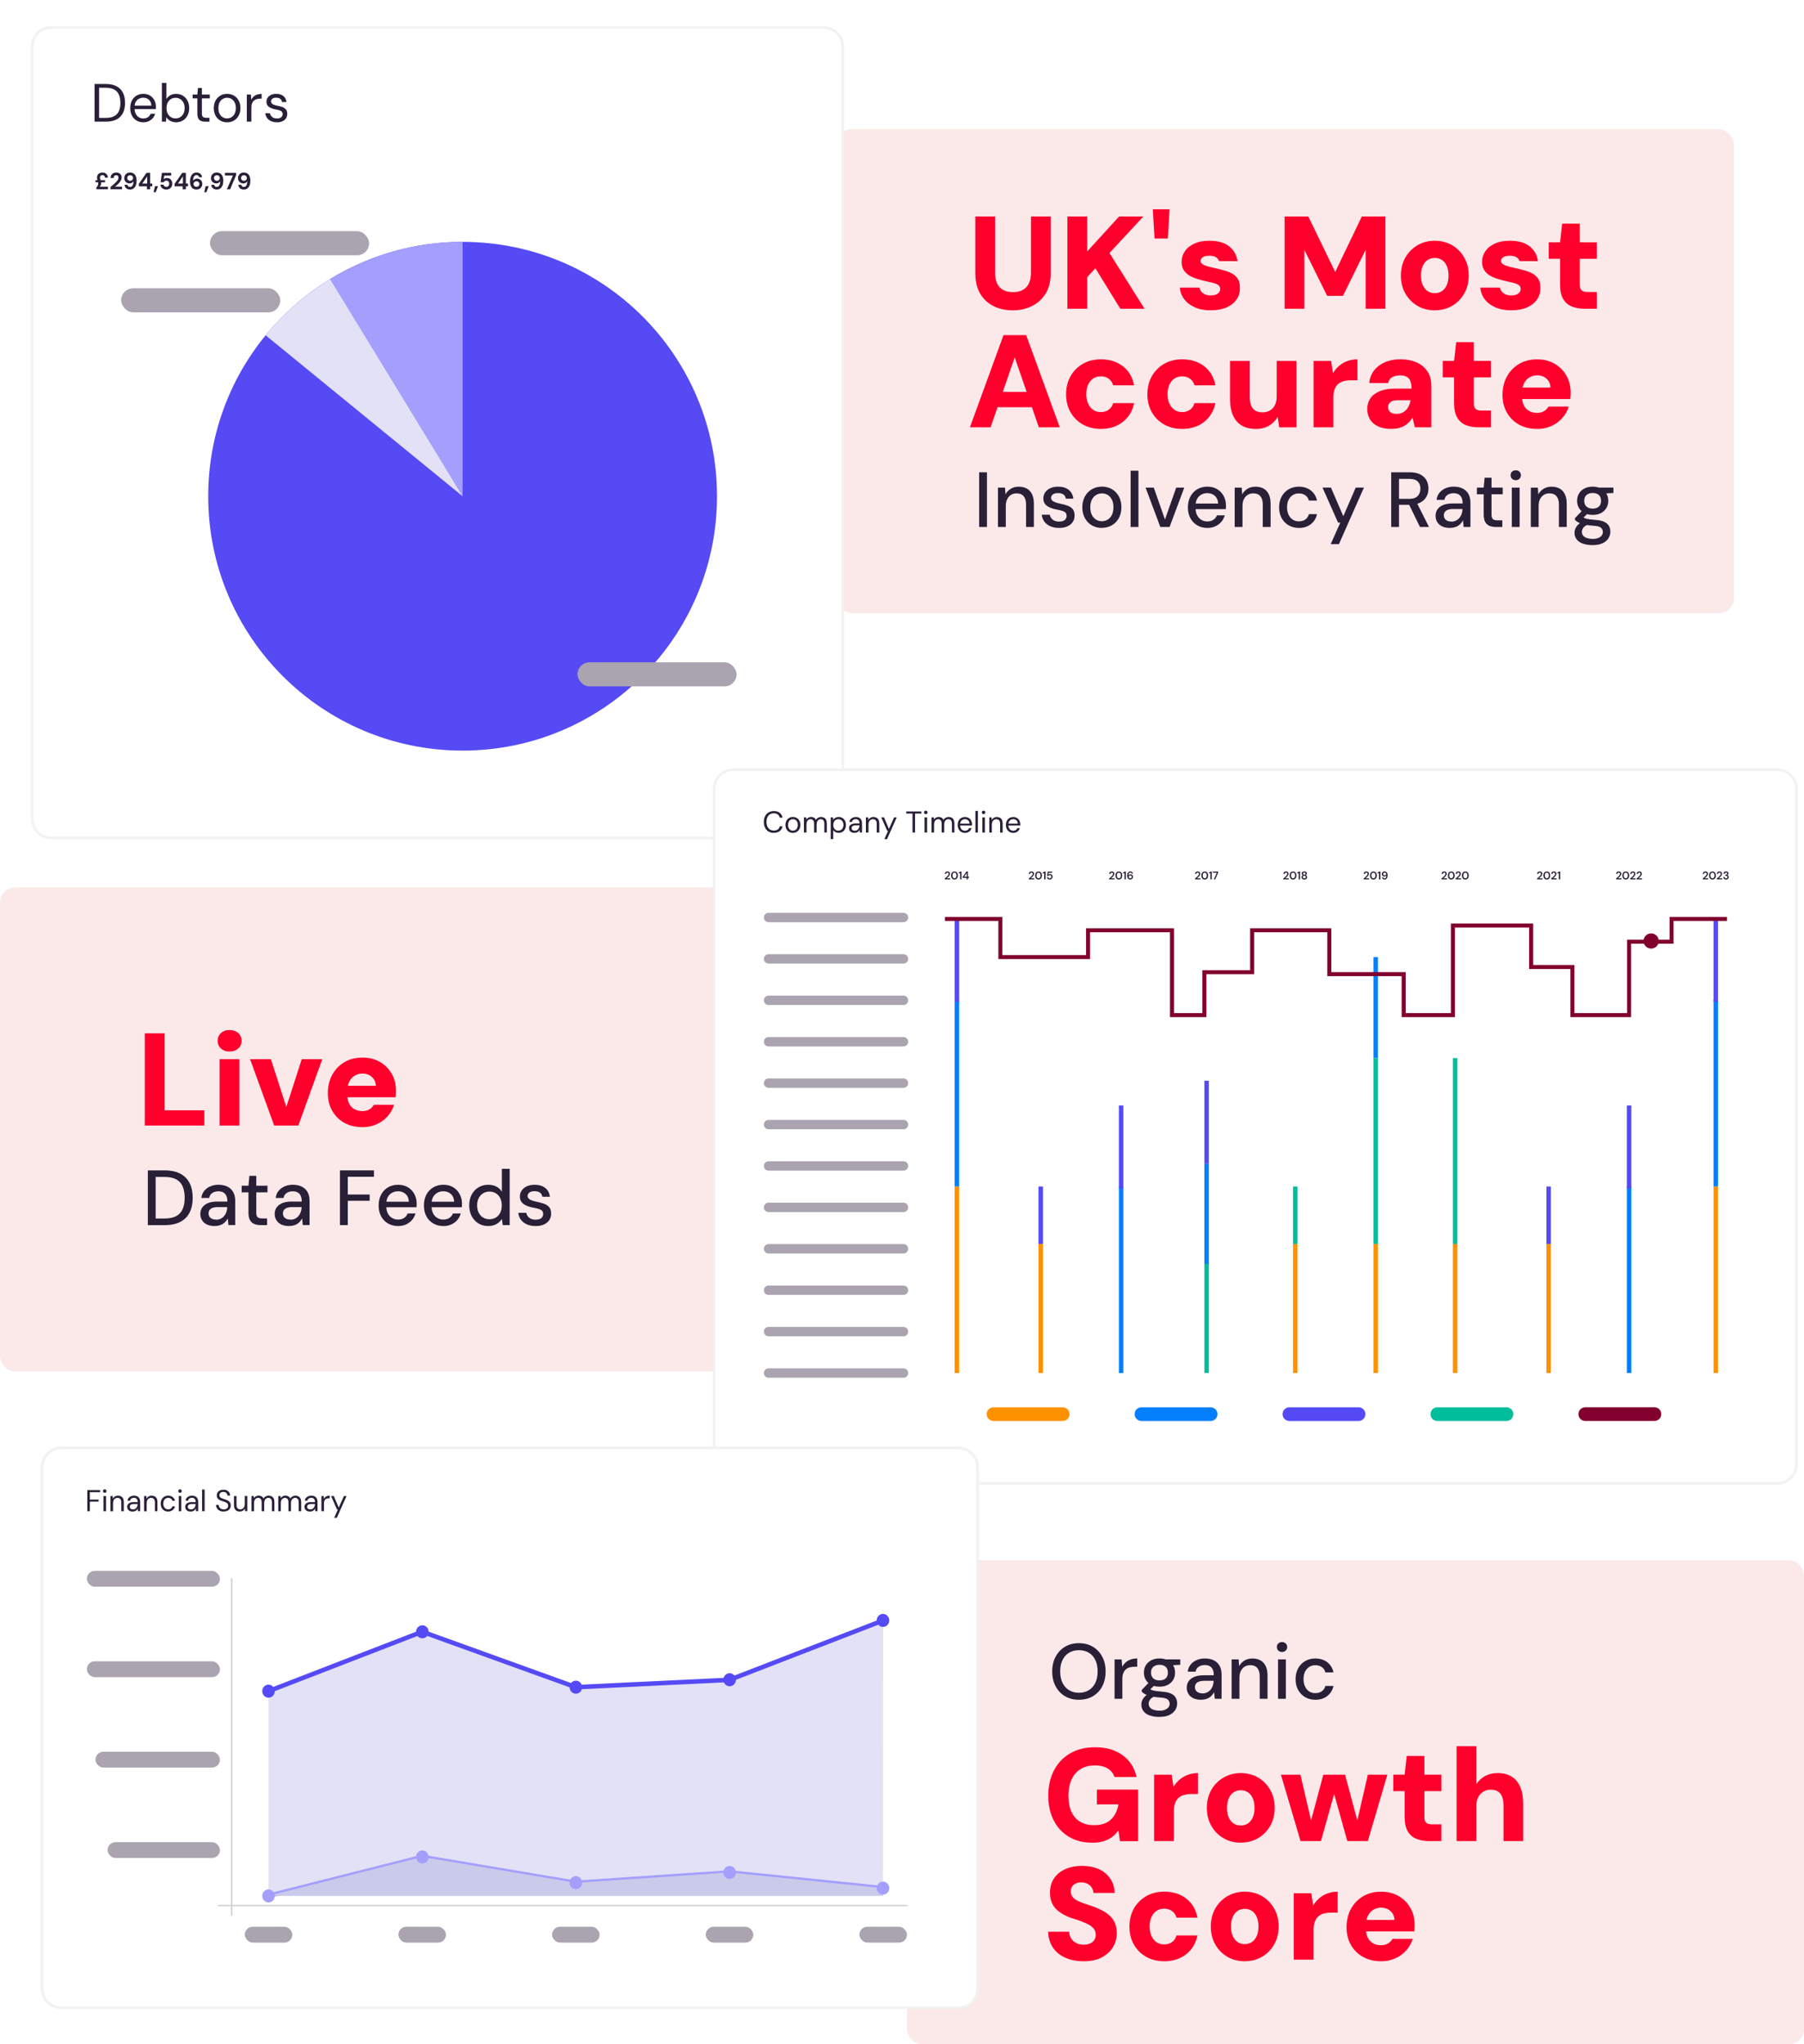 <?xml version="1.0" encoding="UTF-8"?>
<svg id="Layer_1" xmlns="http://www.w3.org/2000/svg" xmlns:xlink="http://www.w3.org/1999/xlink" viewBox="0 0 600 680">
  <defs>
    <style>
      .cls-1 {
        fill: none;
      }

      .cls-2 {
        filter: url(#drop-shadow-1);
      }

      .cls-3 {
        filter: url(#drop-shadow-3);
      }

      .cls-4 {
        filter: url(#drop-shadow-2);
      }

      .cls-5 {
        fill: #f2f2f1;
      }

      .cls-6 {
        fill: #047ffc;
      }

      .cls-7 {
        fill: #a49efd;
      }

      .cls-8 {
        fill: #81002d;
      }

      .cls-9 {
        fill: #e2e1f5;
      }

      .cls-10 {
        fill: #a9a4af;
      }

      .cls-11 {
        fill: #fff;
      }

      .cls-12 {
        fill: #554af4;
      }

      .cls-13 {
        fill: #cacaea;
      }

      .cls-14 {
        fill: #fe9100;
      }

      .cls-15 {
        fill: #ff002d;
      }

      .cls-16 {
        fill: #291f37;
      }

      .cls-17 {
        fill: #fbe9e9;
      }

      .cls-18 {
        fill: #00bd9c;
      }

      .cls-19 {
        clip-path: url(#clippath);
      }

      .cls-20 {
        fill: #d4d2d7;
      }
    </style>
    <filter id="drop-shadow-1" x="-2.81" y="-4.81" width="297" height="298" filterUnits="userSpaceOnUse">
      <feOffset dx="2.85" dy="2.85"/>
      <feGaussianBlur result="blur" stdDeviation="4.27"/>
      <feFlood flood-color="#000" flood-opacity=".07"/>
      <feComposite in2="blur" operator="in"/>
      <feComposite in="SourceGraphic"/>
    </filter>
    <clipPath id="clippath">
      <circle class="cls-1" cx="153.86" cy="165.07" r="84.61"/>
    </clipPath>
    <filter id="drop-shadow-2" x="224.19" y="242.19" width="387" height="265" filterUnits="userSpaceOnUse">
      <feOffset dx="2.85" dy="2.85"/>
      <feGaussianBlur result="blur-2" stdDeviation="4.27"/>
      <feFlood flood-color="#000" flood-opacity=".07"/>
      <feComposite in2="blur-2" operator="in"/>
      <feComposite in="SourceGraphic"/>
    </filter>
    <filter id="drop-shadow-3" x=".19" y="468.19" width="339" height="214" filterUnits="userSpaceOnUse">
      <feOffset dx="2.85" dy="2.85"/>
      <feGaussianBlur result="blur-3" stdDeviation="4.27"/>
      <feFlood flood-color="#000" flood-opacity=".07"/>
      <feComposite in2="blur-3" operator="in"/>
      <feComposite in="SourceGraphic"/>
    </filter>
  </defs>
  <g>
    <rect class="cls-17" y="295.24" width="298.35" height="161" rx="5" ry="5"/>
    <g>
      <g>
        <path class="cls-15" d="M48.15,374.41v-30.68h6.57v25.6h13.24v5.08h-19.81Z"/>
        <path class="cls-15" d="M76.33,349.78c-1.17,0-2.12-.34-2.85-1.01-.73-.67-1.1-1.52-1.1-2.54s.37-1.91,1.1-2.59,1.68-1.01,2.85-1.01,2.17.34,2.91,1.01,1.12,1.53,1.12,2.59-.37,1.87-1.12,2.54c-.75.67-1.72,1.01-2.91,1.01ZM73.04,374.41v-22.09h6.57v22.09h-6.57Z"/>
        <path class="cls-15" d="M91.19,374.41l-8.02-22.09h6.93l5.13,15.91,5.13-15.91h6.84l-7.98,22.09h-8.02Z"/>
        <path class="cls-15" d="M120.56,374.94c-2.28,0-4.28-.48-6-1.42-1.72-.95-3.08-2.28-4.05-3.99-.98-1.71-1.47-3.67-1.47-5.9s.48-4.31,1.45-6.09c.96-1.78,2.31-3.18,4.03-4.21,1.72-1.02,3.73-1.53,6.01-1.53s4.16.48,5.83,1.45c1.67.96,2.97,2.27,3.92,3.92.95,1.65,1.42,3.56,1.42,5.72,0,.29,0,.62-.02.99-.01.37-.05.74-.11,1.12h-17.84v-3.81h11.27c-.06-1.23-.5-2.21-1.34-2.96-.83-.75-1.86-1.12-3.09-1.12-.94,0-1.78.22-2.54.66-.76.44-1.37,1.1-1.82,1.97-.45.88-.68,1.99-.68,3.33v1.31c0,1.02.2,1.93.59,2.72s.96,1.4,1.71,1.84,1.63.66,2.65.66c.96,0,1.76-.2,2.39-.59s1.12-.9,1.47-1.51h6.71c-.41,1.4-1.11,2.67-2.1,3.79-.99,1.12-2.21,2.02-3.64,2.67-1.43.66-3.01.99-4.73.99Z"/>
      </g>
      <g>
        <path class="cls-16" d="M49.17,407.52v-18.2h5.59c2.11,0,3.87.37,5.25,1.12,1.39.75,2.41,1.8,3.08,3.16.67,1.36,1,2.98,1,4.85s-.33,3.48-1,4.84-1.69,2.4-3.07,3.13c-1.38.74-3.13,1.11-5.27,1.11h-5.59ZM51.77,405.33h2.89c1.68,0,3.02-.28,4-.83.99-.55,1.69-1.35,2.12-2.38s.64-2.26.64-3.68-.21-2.68-.64-3.72-1.13-1.84-2.12-2.39c-.99-.55-2.32-.83-4-.83h-2.89v13.83Z"/>
        <path class="cls-16" d="M71.42,407.83c-1.07,0-1.97-.18-2.68-.55-.71-.36-1.24-.85-1.59-1.47-.35-.62-.52-1.28-.52-1.99,0-.87.23-1.61.68-2.22s1.09-1.09,1.92-1.42c.83-.33,1.83-.49,2.99-.49h3.41c0-.76-.11-1.4-.34-1.9-.23-.5-.56-.88-1-1.13-.44-.25-1-.38-1.68-.38-.78,0-1.45.19-2,.56-.56.37-.9.92-1.04,1.65h-2.6c.1-.92.42-1.7.95-2.35.53-.65,1.21-1.15,2.04-1.51s1.72-.53,2.65-.53c1.23,0,2.26.22,3.09.65.83.43,1.46,1.04,1.89,1.83.42.79.64,1.73.64,2.82v8.11h-2.26l-.21-2.21c-.19.35-.42.68-.68.99-.26.31-.57.58-.92.81-.36.23-.76.4-1.22.53-.46.13-.97.19-1.52.19ZM71.91,405.72c.55,0,1.06-.11,1.51-.34.45-.23.84-.53,1.16-.92.32-.39.56-.83.73-1.33.16-.49.26-1,.27-1.52v-.08h-3.09c-.75,0-1.35.09-1.81.27-.46.18-.79.43-1,.74-.21.31-.31.68-.31,1.09s.1.8.3,1.1c.2.3.49.54.87.71.38.17.84.26,1.38.26Z"/>
        <path class="cls-16" d="M86.66,407.52c-.81,0-1.53-.13-2.13-.39-.61-.26-1.08-.69-1.4-1.3-.33-.61-.49-1.43-.49-2.47v-6.73h-2.26v-2.21h2.26l.31-3.28h2.29v3.28h3.72v2.21h-3.72v6.76c0,.75.16,1.25.47,1.52s.85.4,1.61.4h1.51v2.21h-2.16Z"/>
        <path class="cls-16" d="M96.15,407.83c-1.07,0-1.97-.18-2.68-.55-.71-.36-1.24-.85-1.59-1.47-.35-.62-.52-1.28-.52-1.99,0-.87.23-1.61.68-2.22s1.09-1.09,1.92-1.42c.83-.33,1.83-.49,2.99-.49h3.41c0-.76-.11-1.4-.34-1.9-.23-.5-.56-.88-1-1.13-.44-.25-1-.38-1.68-.38-.78,0-1.45.19-2,.56-.56.37-.9.92-1.04,1.65h-2.6c.1-.92.42-1.7.95-2.35.53-.65,1.21-1.15,2.04-1.51s1.72-.53,2.65-.53c1.23,0,2.26.22,3.09.65.83.43,1.46,1.04,1.89,1.83.42.79.64,1.73.64,2.82v8.11h-2.26l-.21-2.21c-.19.35-.42.68-.68.99-.26.31-.57.58-.92.81-.36.23-.76.4-1.22.53-.46.13-.97.19-1.52.19ZM96.64,405.72c.55,0,1.06-.11,1.51-.34.45-.23.84-.53,1.16-.92.32-.39.56-.83.73-1.33.16-.49.26-1,.27-1.52v-.08h-3.09c-.75,0-1.35.09-1.81.27-.46.18-.79.43-1,.74-.21.31-.31.68-.31,1.09s.1.8.3,1.1c.2.3.49.54.87.71.38.17.84.26,1.38.26Z"/>
        <path class="cls-16" d="M113.07,407.52v-18.2h11.31v2.13h-8.71v5.9h7.28v2.08h-7.28v8.09h-2.6Z"/>
        <path class="cls-16" d="M132.36,407.83c-1.25,0-2.36-.29-3.33-.86-.97-.57-1.73-1.37-2.28-2.39-.55-1.02-.82-2.21-.82-3.56s.27-2.6.82-3.63c.55-1.03,1.3-1.84,2.28-2.42.97-.58,2.1-.87,3.38-.87s2.38.29,3.3.86c.92.57,1.63,1.33,2.13,2.28.5.95.75,1.99.75,3.13,0,.17,0,.36-.01.56s-.02.42-.04.66h-10.71v-1.85h8.16c-.05-1.09-.42-1.95-1.09-2.56-.68-.62-1.52-.92-2.52-.92-.71,0-1.36.16-1.95.48-.59.32-1.06.79-1.42,1.4-.36.62-.53,1.39-.53,2.33v.73c0,.97.18,1.79.53,2.46.35.67.83,1.17,1.42,1.51.59.34,1.23.51,1.92.51.83,0,1.52-.18,2.05-.55.54-.36.94-.86,1.2-1.48h2.6c-.23.8-.61,1.51-1.14,2.14-.54.63-1.2,1.13-1.99,1.5-.79.36-1.69.55-2.72.55Z"/>
        <path class="cls-16" d="M147.42,407.83c-1.25,0-2.36-.29-3.33-.86-.97-.57-1.73-1.37-2.28-2.39-.55-1.02-.82-2.21-.82-3.56s.27-2.6.82-3.63c.55-1.03,1.3-1.84,2.28-2.42.97-.58,2.1-.87,3.38-.87s2.38.29,3.3.86c.92.57,1.63,1.33,2.13,2.28.5.95.75,1.99.75,3.13,0,.17,0,.36-.01.56s-.02.42-.04.66h-10.71v-1.85h8.16c-.05-1.09-.42-1.95-1.09-2.56-.68-.62-1.52-.92-2.52-.92-.71,0-1.36.16-1.95.48-.59.32-1.06.79-1.42,1.4-.36.62-.53,1.39-.53,2.33v.73c0,.97.18,1.79.53,2.46.35.67.83,1.17,1.42,1.51.59.34,1.23.51,1.92.51.83,0,1.52-.18,2.05-.55.54-.36.94-.86,1.2-1.48h2.6c-.23.8-.61,1.51-1.14,2.14-.54.63-1.2,1.13-1.99,1.5-.79.36-1.69.55-2.72.55Z"/>
        <path class="cls-16" d="M162.37,407.83c-1.25,0-2.35-.3-3.3-.9-.95-.6-1.69-1.41-2.22-2.44s-.79-2.21-.79-3.52.26-2.51.79-3.54,1.27-1.83,2.24-2.43c.96-.6,2.07-.9,3.31-.9,1.02,0,1.92.2,2.7.61.78.41,1.39.98,1.82,1.73v-7.64h2.6v18.72h-2.31l-.29-2.03c-.26.4-.6.78-1.01,1.13-.42.36-.92.65-1.51.87-.59.23-1.27.34-2.03.34ZM162.78,405.57c.81,0,1.53-.19,2.16-.57.62-.38,1.1-.92,1.44-1.61s.51-1.5.51-2.42-.17-1.72-.51-2.41-.82-1.22-1.44-1.61-1.34-.58-2.16-.58-1.48.2-2.11.58-1.11.93-1.46,1.61-.52,1.49-.52,2.41.17,1.72.52,2.42.83,1.23,1.46,1.61c.62.38,1.33.57,2.11.57Z"/>
        <path class="cls-16" d="M178.15,407.83c-1.11,0-2.08-.18-2.91-.55-.83-.36-1.49-.88-1.98-1.53-.49-.66-.78-1.43-.88-2.31h2.65c.09.42.26.8.51,1.14.25.35.6.62,1.04.83s.97.31,1.57.31c.57,0,1.04-.08,1.42-.25.37-.17.65-.39.82-.68.17-.29.26-.59.26-.92,0-.48-.12-.85-.35-1.1s-.58-.45-1.04-.6c-.46-.15-1.01-.28-1.65-.4-.61-.1-1.19-.25-1.75-.43-.56-.18-1.07-.41-1.51-.69-.44-.28-.79-.63-1.05-1.05-.26-.42-.39-.95-.39-1.57,0-.75.2-1.42.6-2.01.4-.6.97-1.07,1.7-1.4.74-.34,1.61-.51,2.61-.51,1.46,0,2.63.35,3.51,1.04.88.69,1.4,1.67,1.56,2.94h-2.52c-.07-.59-.33-1.04-.78-1.37-.45-.32-1.05-.48-1.79-.48s-1.32.15-1.72.44-.6.68-.6,1.17c0,.31.11.59.34.83.23.24.56.45,1,.61.44.17.98.32,1.62.46.92.17,1.74.39,2.47.65.73.26,1.31.64,1.74,1.14.43.5.65,1.22.65,2.16.02.82-.19,1.53-.61,2.16-.42.62-1.02,1.11-1.79,1.46-.77.35-1.69.52-2.74.52Z"/>
      </g>
    </g>
  </g>
  <g>
    <rect class="cls-17" x="278.32" y="42.98" width="298.35" height="161" rx="5" ry="5"/>
    <g>
      <g>
        <path class="cls-15" d="M336.78,103.23c-2.31,0-4.41-.46-6.29-1.38-1.88-.92-3.38-2.3-4.47-4.14-1.1-1.84-1.64-4.16-1.64-6.97v-18.72h6.58v18.76c0,1.37.23,2.54.68,3.51.45.96,1.12,1.69,2.02,2.17.89.48,1.96.72,3.22.72s2.37-.24,3.27-.72c.89-.48,1.57-1.21,2.04-2.17.47-.96.7-2.13.7-3.51v-18.76h6.58v18.72c0,2.81-.58,5.13-1.73,6.97-1.16,1.84-2.69,3.22-4.6,4.14-1.91.92-4.03,1.38-6.33,1.38Z"/>
        <path class="cls-15" d="M355.01,102.7v-30.68h6.58v11.62l10.61-11.62h8.07l-11.26,12.14,11.66,18.54h-8.07l-8.28-13.46-2.72,2.94v10.52h-6.58Z"/>
        <path class="cls-15" d="M383.99,79.34l-.57-9.73h5.57l-.57,9.73h-4.43Z"/>
        <path class="cls-15" d="M402.79,103.23c-2.08,0-3.87-.33-5.37-.99-1.5-.66-2.69-1.56-3.55-2.7-.86-1.14-1.35-2.42-1.47-3.86h6.53c.12.5.33.94.64,1.34.31.39.73.7,1.27.92.54.22,1.15.33,1.82.33.73,0,1.32-.09,1.78-.29.45-.19.8-.45,1.03-.77.23-.32.35-.66.35-1.01,0-.55-.17-.98-.5-1.27-.34-.29-.83-.53-1.47-.72-.64-.19-1.42-.37-2.32-.55-1.05-.23-2.1-.5-3.13-.81-1.04-.31-1.96-.69-2.76-1.16s-1.45-1.07-1.93-1.82-.72-1.66-.72-2.74c0-1.32.37-2.51,1.1-3.57.73-1.07,1.78-1.91,3.16-2.54,1.37-.63,3.04-.94,5-.94,2.78,0,4.95.61,6.53,1.84,1.58,1.23,2.51,2.88,2.81,4.95h-6.14c-.18-.58-.54-1.03-1.1-1.34-.56-.31-1.26-.46-2.1-.46-.96,0-1.7.16-2.19.48-.5.32-.75.75-.75,1.27,0,.35.17.67.5.94.34.28.83.52,1.47.72.64.21,1.43.41,2.37.61,1.78.38,3.32.79,4.62,1.23,1.3.44,2.32,1.07,3.05,1.91.73.83,1.08,2.04,1.05,3.62.03,1.43-.34,2.7-1.12,3.81s-1.88,1.98-3.31,2.61c-1.43.63-3.14.94-5.13.94Z"/>
        <path class="cls-15" d="M427.25,102.7v-30.68h7.89l8.94,18.45,8.85-18.45h7.85v30.68h-6.58v-19.59l-7.54,15.3h-5.26l-7.58-15.3v19.59h-6.57Z"/>
        <path class="cls-15" d="M477.18,103.23c-2.13,0-4.05-.5-5.74-1.49-1.7-.99-3.04-2.36-4.03-4.1s-1.49-3.72-1.49-5.94.5-4.29,1.49-6.03c.99-1.74,2.35-3.1,4.05-4.1,1.71-.99,3.62-1.49,5.72-1.49s4.09.5,5.79,1.49c1.69.99,3.04,2.36,4.03,4.1.99,1.74,1.49,3.73,1.49,5.98s-.5,4.25-1.49,5.98c-.99,1.74-2.34,3.11-4.03,4.1-1.7.99-3.62,1.49-5.79,1.49ZM477.18,97.53c.88,0,1.66-.22,2.34-.66s1.23-1.1,1.64-1.97c.41-.88.61-1.96.61-3.24s-.21-2.37-.61-3.24c-.41-.88-.95-1.53-1.62-1.97-.67-.44-1.45-.66-2.32-.66s-1.66.22-2.35.66c-.69.44-1.23,1.1-1.64,1.97-.41.88-.61,1.96-.61,3.24s.2,2.37.61,3.24c.41.88.96,1.53,1.64,1.97s1.45.66,2.3.66Z"/>
        <path class="cls-15" d="M502.73,103.23c-2.08,0-3.86-.33-5.37-.99-1.51-.66-2.69-1.56-3.55-2.7-.86-1.14-1.35-2.42-1.47-3.86h6.53c.12.5.33.94.64,1.34s.73.7,1.27.92c.54.22,1.15.33,1.82.33.73,0,1.32-.09,1.78-.29.45-.19.79-.45,1.03-.77.23-.32.35-.66.35-1.01,0-.55-.17-.98-.5-1.27-.34-.29-.83-.53-1.47-.72-.64-.19-1.42-.37-2.32-.55-1.05-.23-2.1-.5-3.13-.81s-1.96-.69-2.76-1.16-1.45-1.07-1.93-1.82c-.48-.75-.72-1.66-.72-2.74,0-1.32.37-2.51,1.1-3.57.73-1.07,1.78-1.91,3.16-2.54,1.37-.63,3.04-.94,5-.94,2.78,0,4.95.61,6.53,1.84,1.58,1.23,2.51,2.88,2.8,4.95h-6.14c-.17-.58-.54-1.03-1.1-1.34-.55-.31-1.26-.46-2.1-.46-.96,0-1.7.16-2.19.48-.5.32-.75.75-.75,1.27,0,.35.17.67.5.94.33.28.83.52,1.47.72.64.21,1.43.41,2.37.61,1.78.38,3.32.79,4.62,1.23,1.3.44,2.32,1.07,3.05,1.91s1.08,2.04,1.05,3.62c.03,1.43-.34,2.7-1.12,3.81-.77,1.11-1.88,1.98-3.31,2.61-1.43.63-3.14.94-5.13.94Z"/>
        <path class="cls-15" d="M526.93,102.7c-1.58,0-2.98-.26-4.21-.77-1.23-.51-2.18-1.35-2.85-2.52s-1.01-2.76-1.01-4.78v-8.55h-3.77v-5.48h3.77l.7-6.22h5.88v6.22h5.65v5.48h-5.65v8.64c0,.88.2,1.5.59,1.86.39.37,1.07.55,2.04.55h3.03v5.57h-4.16Z"/>
        <path class="cls-15" d="M322.58,142.15l11.18-30.68h7.54l11.18,30.68h-6.97l-8.02-23.28-8.02,23.28h-6.88ZM327.44,135.45l1.75-5.08h16.09l1.71,5.08h-19.55Z"/>
        <path class="cls-15" d="M366.15,142.68c-2.28,0-4.29-.5-6.03-1.49-1.74-.99-3.1-2.35-4.08-4.08-.98-1.72-1.47-3.7-1.47-5.92s.49-4.29,1.47-6.03c.98-1.74,2.34-3.11,4.08-4.12,1.74-1.01,3.75-1.51,6.03-1.51,2.89,0,5.33.76,7.3,2.28,1.97,1.52,3.22,3.64,3.75,6.36h-6.97c-.26-.93-.76-1.67-1.49-2.19-.73-.53-1.61-.79-2.63-.79-.96,0-1.8.24-2.52.72-.72.48-1.28,1.17-1.69,2.06s-.61,1.94-.61,3.13c0,.91.12,1.72.35,2.45.23.73.56,1.36.99,1.89.42.53.93.93,1.51,1.21.58.28,1.24.42,1.97.42s1.32-.12,1.86-.35c.54-.23,1.01-.57,1.4-1.01s.68-.98.86-1.62h6.97c-.53,2.63-1.78,4.72-3.77,6.27s-4.41,2.32-7.28,2.32Z"/>
        <path class="cls-15" d="M393.19,142.68c-2.28,0-4.29-.5-6.03-1.49-1.74-.99-3.1-2.35-4.08-4.08-.98-1.72-1.47-3.7-1.47-5.92s.49-4.29,1.47-6.03c.98-1.74,2.34-3.11,4.08-4.12,1.74-1.01,3.75-1.51,6.03-1.51,2.89,0,5.33.76,7.3,2.28,1.97,1.52,3.22,3.64,3.75,6.36h-6.97c-.26-.93-.76-1.67-1.49-2.19-.73-.53-1.61-.79-2.63-.79-.96,0-1.8.24-2.52.72-.72.48-1.28,1.17-1.69,2.06s-.61,1.94-.61,3.13c0,.91.12,1.72.35,2.45.23.73.56,1.36.99,1.89.42.53.93.93,1.51,1.21.58.28,1.24.42,1.97.42s1.32-.12,1.86-.35c.54-.23,1.01-.57,1.4-1.01s.68-.98.85-1.62h6.97c-.53,2.63-1.78,4.72-3.77,6.27-1.99,1.55-4.41,2.32-7.28,2.32Z"/>
        <path class="cls-15" d="M417.65,142.68c-1.84,0-3.4-.38-4.67-1.14-1.27-.76-2.24-1.88-2.89-3.35s-.99-3.28-.99-5.41v-12.71h6.58v12.05c0,1.64.33,2.89,1.01,3.75.67.86,1.75,1.29,3.24,1.29.91,0,1.72-.2,2.43-.61.72-.41,1.27-1.01,1.67-1.8s.59-1.75.59-2.89v-11.79h6.58v22.09h-5.74l-.53-3.51c-.64,1.2-1.58,2.17-2.81,2.92s-2.72,1.12-4.47,1.12Z"/>
        <path class="cls-15" d="M436.89,142.15v-22.09h5.83l.61,4.03c.58-.93,1.27-1.74,2.06-2.41.79-.67,1.7-1.2,2.74-1.58s2.16-.57,3.35-.57v6.97h-2.19c-.88,0-1.67.09-2.39.29-.72.19-1.33.5-1.84.94-.51.44-.91,1.03-1.18,1.78-.28.75-.42,1.67-.42,2.78v9.86h-6.58Z"/>
        <path class="cls-15" d="M462.84,142.68c-1.84,0-3.37-.29-4.58-.88-1.21-.58-2.1-1.38-2.67-2.39-.57-1.01-.85-2.13-.85-3.35,0-1.32.33-2.48.99-3.49.66-1.01,1.69-1.81,3.09-2.41,1.4-.6,3.17-.9,5.3-.9h5.35c0-.99-.12-1.81-.37-2.46-.25-.64-.65-1.12-1.21-1.45-.55-.32-1.31-.48-2.28-.48-1.02,0-1.88.21-2.59.61-.7.41-1.14,1.05-1.31,1.93h-6.31c.15-1.58.66-2.95,1.56-4.12.89-1.17,2.08-2.09,3.57-2.76,1.49-.67,3.2-1.01,5.13-1.01,2.1,0,3.93.34,5.48,1.03s2.75,1.69,3.62,3c.86,1.31,1.29,2.95,1.29,4.91v13.68h-5.48l-.79-3.2c-.32.56-.7,1.06-1.14,1.51-.44.45-.95.85-1.53,1.18-.58.34-1.23.59-1.93.77-.7.18-1.48.26-2.32.26ZM464.46,137.68c.7,0,1.32-.12,1.84-.35.53-.23.98-.56,1.36-.96s.69-.88.94-1.42c.25-.54.43-1.13.55-1.78v-.04h-4.25c-.73,0-1.34.09-1.82.28-.48.19-.84.46-1.07.81-.23.35-.35.76-.35,1.23,0,.5.12.91.37,1.25s.58.58,1.01.75c.42.16.9.24,1.42.24Z"/>
        <path class="cls-15" d="M491.69,142.15c-1.58,0-2.98-.26-4.21-.77-1.23-.51-2.18-1.35-2.85-2.52-.67-1.17-1.01-2.76-1.01-4.78v-8.55h-3.77v-5.48h3.77l.7-6.22h5.87v6.22h5.66v5.48h-5.66v8.64c0,.88.2,1.5.59,1.86.39.37,1.07.55,2.04.55h3.03v5.57h-4.17Z"/>
        <path class="cls-15" d="M511.24,142.68c-2.28,0-4.28-.48-6-1.42-1.72-.95-3.08-2.28-4.05-3.99-.98-1.71-1.47-3.67-1.47-5.9s.48-4.31,1.45-6.09c.96-1.78,2.31-3.18,4.03-4.21,1.72-1.02,3.73-1.53,6.01-1.53s4.16.48,5.83,1.45c1.67.96,2.97,2.27,3.92,3.92.95,1.65,1.43,3.56,1.43,5.72,0,.29,0,.62-.02.99-.02.37-.05.74-.11,1.12h-17.84v-3.81h11.27c-.06-1.23-.5-2.21-1.34-2.96s-1.86-1.12-3.09-1.12c-.94,0-1.78.22-2.54.66-.76.44-1.37,1.1-1.82,1.97-.45.88-.68,1.99-.68,3.33v1.31c0,1.02.2,1.93.59,2.72s.96,1.4,1.71,1.84,1.63.66,2.65.66c.96,0,1.76-.2,2.39-.59.63-.39,1.12-.9,1.47-1.51h6.71c-.41,1.4-1.11,2.67-2.1,3.79-.99,1.12-2.21,2.02-3.64,2.67-1.43.66-3.01.99-4.73.99Z"/>
      </g>
      <g>
        <path class="cls-16" d="M325.66,175.3v-18.2h2.6v18.2h-2.6Z"/>
        <path class="cls-16" d="M331.92,175.3v-13.1h2.34l.16,2.24c.42-.78,1-1.4,1.77-1.86.76-.46,1.64-.69,2.63-.69,1.04,0,1.93.21,2.68.62s1.33,1.04,1.74,1.88c.42.84.62,1.89.62,3.16v7.75h-2.6v-7.49c0-1.21-.27-2.13-.81-2.76s-1.32-.94-2.34-.94c-.68,0-1.28.16-1.82.48-.54.32-.97.79-1.29,1.42-.32.62-.48,1.39-.48,2.29v6.99h-2.6Z"/>
        <path class="cls-16" d="M352.25,175.61c-1.11,0-2.08-.18-2.91-.55-.83-.36-1.49-.88-1.98-1.53-.49-.66-.78-1.43-.88-2.31h2.65c.09.42.26.8.51,1.14.25.35.6.62,1.04.83.44.21.97.31,1.57.31.57,0,1.04-.08,1.42-.25.37-.16.65-.39.82-.68.17-.29.26-.59.26-.92,0-.48-.12-.85-.35-1.1-.23-.25-.58-.45-1.04-.6-.46-.15-1.01-.28-1.65-.4-.61-.1-1.19-.25-1.75-.43-.56-.18-1.07-.41-1.51-.69s-.79-.63-1.05-1.05c-.26-.42-.39-.95-.39-1.57,0-.74.2-1.42.6-2.01.4-.6.97-1.07,1.7-1.4.74-.34,1.61-.51,2.61-.51,1.46,0,2.63.35,3.51,1.04.88.69,1.4,1.67,1.56,2.94h-2.52c-.07-.59-.33-1.04-.78-1.37-.45-.32-1.05-.48-1.79-.48s-1.32.15-1.72.44c-.4.29-.6.68-.6,1.17,0,.31.11.59.34.83s.56.45,1,.61c.44.17.98.32,1.62.46.92.17,1.74.39,2.47.65.73.26,1.31.64,1.74,1.14.43.5.65,1.22.65,2.16.02.81-.19,1.53-.61,2.16s-1.02,1.11-1.79,1.46-1.69.52-2.74.52Z"/>
        <path class="cls-16" d="M366.45,175.61c-1.23,0-2.34-.29-3.32-.86-.98-.57-1.75-1.37-2.31-2.41-.56-1.03-.85-2.22-.85-3.57s.29-2.6.86-3.63,1.35-1.83,2.34-2.41c.99-.57,2.1-.86,3.33-.86s2.36.29,3.33.86c.97.57,1.74,1.37,2.3,2.39.56,1.02.84,2.23.84,3.61s-.28,2.59-.84,3.61c-.56,1.02-1.34,1.82-2.33,2.39-.99.57-2.11.86-3.35.86ZM366.45,173.38c.71,0,1.36-.17,1.94-.52s1.05-.86,1.4-1.55c.35-.68.53-1.54.53-2.56s-.17-1.88-.52-2.56-.81-1.2-1.39-1.55c-.58-.35-1.22-.52-1.91-.52s-1.33.17-1.92.52c-.59.35-1.06.86-1.42,1.55-.36.68-.53,1.54-.53,2.56s.18,1.88.53,2.56c.35.69.82,1.2,1.4,1.55.58.35,1.21.52,1.89.52Z"/>
        <path class="cls-16" d="M376.04,175.3v-18.72h2.6v18.72h-2.6Z"/>
        <path class="cls-16" d="M385.92,175.3l-4.91-13.1h2.73l3.72,10.61,3.74-10.61h2.68l-4.89,13.1h-3.07Z"/>
        <path class="cls-16" d="M401.52,175.61c-1.25,0-2.36-.29-3.33-.86-.97-.57-1.73-1.37-2.28-2.39-.55-1.02-.82-2.21-.82-3.56s.27-2.6.82-3.63,1.3-1.84,2.28-2.42c.97-.58,2.1-.87,3.38-.87s2.38.29,3.3.86c.92.57,1.63,1.33,2.13,2.27.5.95.75,1.99.75,3.13,0,.17,0,.36-.01.56s-.02.42-.04.66h-10.71v-1.85h8.16c-.05-1.09-.42-1.95-1.09-2.56-.68-.62-1.52-.92-2.52-.92-.71,0-1.36.16-1.95.48s-1.06.79-1.42,1.4c-.36.62-.53,1.39-.53,2.33v.73c0,.97.18,1.79.53,2.46.36.67.83,1.17,1.42,1.51s1.23.51,1.92.51c.83,0,1.52-.18,2.05-.55.54-.36.94-.86,1.2-1.48h2.6c-.23.8-.61,1.51-1.14,2.15-.54.63-1.2,1.13-1.99,1.5-.79.36-1.69.55-2.72.55Z"/>
        <path class="cls-16" d="M410.65,175.3v-13.1h2.34l.16,2.24c.42-.78,1-1.4,1.77-1.86.76-.46,1.64-.69,2.63-.69,1.04,0,1.93.21,2.68.62s1.33,1.04,1.74,1.88c.42.84.62,1.89.62,3.16v7.75h-2.6v-7.49c0-1.21-.27-2.13-.81-2.76s-1.32-.94-2.34-.94c-.68,0-1.28.16-1.82.48-.54.32-.97.79-1.29,1.42-.32.62-.48,1.39-.48,2.29v6.99h-2.6Z"/>
        <path class="cls-16" d="M431.97,175.61c-1.27,0-2.39-.29-3.38-.87s-1.76-1.38-2.33-2.4c-.56-1.02-.84-2.21-.84-3.56s.28-2.57.84-3.6,1.34-1.84,2.33-2.42c.99-.58,2.11-.87,3.38-.87,1.59,0,2.93.42,4,1.25,1.07.83,1.76,1.96,2.05,3.38h-2.7c-.17-.76-.57-1.35-1.18-1.77s-1.35-.62-2.2-.62c-.69,0-1.33.18-1.92.53-.59.36-1.06.88-1.42,1.56-.36.69-.53,1.53-.53,2.54,0,.75.1,1.41.31,1.99.21.58.49,1.07.84,1.47.36.4.77.7,1.24.9s.96.3,1.48.3c.57,0,1.09-.09,1.55-.27.46-.18.85-.46,1.17-.82.32-.36.54-.8.66-1.3h2.7c-.29,1.39-.98,2.5-2.05,3.34-1.08.84-2.41,1.26-4,1.26Z"/>
        <path class="cls-16" d="M442.58,181.02l3.2-7.18h-.75l-5.17-11.65h2.81l4.11,9.52,4.13-9.52h2.73l-8.32,18.82h-2.73Z"/>
        <path class="cls-16" d="M462.7,175.3v-18.2h6.16c1.44,0,2.62.24,3.54.73.92.49,1.6,1.13,2.04,1.94.44.81.66,1.72.66,2.74s-.22,1.87-.66,2.69c-.44.82-1.13,1.48-2.07,1.98-.94.49-2.13.74-3.59.74h-3.48v7.38h-2.6ZM465.3,165.94h3.38c1.28,0,2.23-.32,2.83-.95.61-.63.91-1.44.91-2.43s-.29-1.8-.88-2.39c-.59-.59-1.54-.88-2.86-.88h-3.38v6.66ZM472.27,175.3l-3.93-8.09h2.86l4.08,8.09h-3.02Z"/>
        <path class="cls-16" d="M482.25,175.61c-1.07,0-1.97-.18-2.68-.55-.71-.36-1.24-.85-1.59-1.47-.35-.61-.52-1.28-.52-1.99,0-.87.22-1.61.68-2.22.45-.62,1.09-1.09,1.92-1.42.83-.33,1.83-.49,2.99-.49h3.41c0-.76-.11-1.4-.34-1.9-.23-.5-.56-.88-1-1.13-.44-.25-1-.38-1.68-.38-.78,0-1.45.19-2,.56s-.9.92-1.04,1.65h-2.6c.1-.92.42-1.7.95-2.35.53-.65,1.21-1.15,2.04-1.51s1.72-.53,2.65-.53c1.23,0,2.26.22,3.09.65.83.43,1.46,1.04,1.89,1.83.42.79.64,1.73.64,2.82v8.11h-2.26l-.21-2.21c-.19.35-.42.68-.68.99-.26.31-.57.58-.92.81-.36.23-.76.4-1.22.53-.46.13-.97.19-1.52.19ZM482.75,173.51c.55,0,1.06-.11,1.51-.34.45-.23.84-.53,1.16-.92.32-.39.56-.83.73-1.33.16-.49.25-1,.27-1.52v-.08h-3.09c-.75,0-1.35.09-1.81.27-.46.18-.79.43-1,.74s-.31.68-.31,1.09.1.8.3,1.1c.2.3.49.54.87.71.38.17.84.26,1.38.26Z"/>
        <path class="cls-16" d="M497.49,175.3c-.81,0-1.53-.13-2.13-.39-.61-.26-1.08-.69-1.4-1.3-.33-.61-.49-1.43-.49-2.47v-6.73h-2.26v-2.21h2.26l.31-3.28h2.29v3.28h3.72v2.21h-3.72v6.76c0,.75.16,1.25.47,1.52.31.27.85.4,1.61.4h1.51v2.21h-2.16Z"/>
        <path class="cls-16" d="M504.14,159.73c-.5,0-.92-.16-1.24-.47s-.48-.71-.48-1.2.16-.85.48-1.16c.32-.3.73-.46,1.24-.46s.89.15,1.22.46c.33.3.49.69.49,1.16s-.17.88-.49,1.2-.74.47-1.22.47ZM502.82,175.3v-13.1h2.6v13.1h-2.6Z"/>
        <path class="cls-16" d="M509.14,175.3v-13.1h2.34l.16,2.24c.42-.78,1-1.4,1.77-1.86.76-.46,1.64-.69,2.63-.69,1.04,0,1.93.21,2.68.62s1.33,1.04,1.74,1.88c.42.84.62,1.89.62,3.16v7.75h-2.6v-7.49c0-1.21-.27-2.13-.81-2.76s-1.32-.94-2.34-.94c-.68,0-1.28.16-1.82.48-.54.32-.97.79-1.29,1.42-.32.62-.48,1.39-.48,2.29v6.99h-2.6Z"/>
        <path class="cls-16" d="M529.73,181.33c-1.2,0-2.25-.15-3.17-.46-.92-.3-1.63-.77-2.13-1.39s-.75-1.39-.75-2.29c0-.47.1-.94.31-1.42.21-.48.55-.93,1.01-1.36s1.1-.82,1.9-1.17l1.46,1.17c-.88.33-1.48.72-1.78,1.18-.3.46-.46.91-.46,1.34,0,.52.16.95.47,1.3.31.35.74.61,1.29.78s1.17.26,1.86.26,1.27-.1,1.77-.29c.5-.19.89-.46,1.17-.81.28-.35.42-.75.42-1.22,0-.56-.21-1.02-.62-1.39s-1.21-.59-2.39-.66c-.99-.07-1.82-.16-2.51-.29s-1.26-.27-1.74-.44c-.48-.17-.88-.36-1.2-.57-.32-.21-.59-.42-.82-.65v-.6l2.6-2.68,2.11.73-2.83,2.63.55-1.17c.19.12.37.24.55.35.17.11.41.21.7.3.29.09.69.17,1.2.23.5.07,1.16.14,1.98.21,1.18.09,2.13.29,2.85.62.72.33,1.24.77,1.57,1.33.33.55.49,1.21.49,1.98s-.2,1.46-.61,2.13c-.41.68-1.04,1.23-1.9,1.66s-1.96.65-3.32.65ZM529.73,171.27c-1.11,0-2.05-.21-2.82-.62-.77-.42-1.36-.98-1.77-1.69-.41-.71-.61-1.5-.61-2.37s.2-1.68.61-2.38c.41-.7,1-1.27,1.78-1.69s1.72-.64,2.81-.64,2.02.21,2.79.64,1.36.99,1.77,1.69c.41.7.61,1.49.61,2.38s-.2,1.66-.61,2.37c-.41.71-1,1.27-1.77,1.69s-1.7.62-2.79.62ZM529.73,169.19c.85,0,1.53-.22,2.03-.66s.75-1.09.75-1.94-.25-1.5-.75-1.94-1.18-.66-2.03-.66-1.53.22-2.05.66c-.52.44-.78,1.09-.78,1.94s.26,1.5.78,1.94c.52.44,1.2.66,2.05.66ZM531.86,164.25l-.62-2.05h5.38v1.79l-4.76.26Z"/>
      </g>
    </g>
  </g>
  <g>
    <rect class="cls-17" x="301.65" y="519" width="298.35" height="161" rx="5" ry="5"/>
    <g>
      <g>
        <path class="cls-15" d="M363.16,612.95c-2.92,0-5.47-.65-7.65-1.95-2.18-1.3-3.86-3.12-5.06-5.46s-1.8-5.07-1.8-8.2.62-5.95,1.86-8.37c1.24-2.42,3.03-4.32,5.37-5.7,2.34-1.37,5.13-2.06,8.37-2.06,3.65,0,6.68.88,9.1,2.63,2.41,1.75,3.97,4.18,4.67,7.28h-7.32c-.44-1.23-1.21-2.18-2.3-2.85-1.1-.67-2.49-1.01-4.19-1.01-1.93,0-3.55.42-4.87,1.25-1.32.83-2.31,2-2.98,3.51-.67,1.51-1.01,3.28-1.01,5.33s.34,3.89,1.01,5.35c.67,1.46,1.65,2.56,2.94,3.31,1.29.75,2.8,1.12,4.56,1.12,2.51,0,4.42-.66,5.72-1.97,1.3-1.32,2.1-2.97,2.39-4.95h-7.15v-4.91h13.72v17.14h-6.05l-.53-3.55c-.61.88-1.34,1.62-2.17,2.24-.83.61-1.8,1.07-2.89,1.38-1.1.31-2.34.46-3.75.46Z"/>
        <path class="cls-15" d="M383.85,612.42v-22.09h5.83l.61,4.03c.58-.93,1.27-1.74,2.06-2.41s1.7-1.2,2.74-1.58,2.16-.57,3.35-.57v6.97h-2.19c-.88,0-1.67.09-2.39.29-.72.19-1.33.5-1.84.94-.51.44-.91,1.03-1.18,1.78-.28.75-.42,1.67-.42,2.78v9.86h-6.58Z"/>
        <path class="cls-15" d="M412.65,612.95c-2.13,0-4.05-.5-5.74-1.49-1.7-.99-3.04-2.36-4.03-4.1s-1.49-3.72-1.49-5.94.5-4.29,1.49-6.03c.99-1.74,2.35-3.1,4.05-4.1,1.71-.99,3.62-1.49,5.72-1.49s4.09.5,5.79,1.49c1.69.99,3.04,2.36,4.03,4.1.99,1.74,1.49,3.73,1.49,5.98s-.5,4.25-1.49,5.98c-.99,1.74-2.34,3.11-4.03,4.1-1.7.99-3.62,1.49-5.79,1.49ZM412.65,607.25c.88,0,1.66-.22,2.34-.66s1.23-1.1,1.64-1.97c.41-.88.61-1.96.61-3.24s-.21-2.37-.61-3.24c-.41-.88-.95-1.53-1.62-1.97-.67-.44-1.45-.66-2.32-.66s-1.66.22-2.35.66c-.69.44-1.23,1.1-1.64,1.97-.41.88-.61,1.96-.61,3.24s.2,2.37.61,3.24c.41.88.96,1.53,1.64,1.97s1.45.66,2.3.66Z"/>
        <path class="cls-15" d="M432.55,612.42l-6.53-22.09h6.49l4.12,17.71-1.23-.04,4.73-17.67h7.23l4.73,17.67-1.23.04,4.08-17.71h6.49l-6.49,22.09h-6.84l-5.04-18.1h1.36l-5.08,18.1h-6.79Z"/>
        <path class="cls-15" d="M475.24,612.42c-1.58,0-2.98-.26-4.21-.77-1.23-.51-2.18-1.35-2.85-2.52-.67-1.17-1.01-2.76-1.01-4.78v-8.55h-3.77v-5.48h3.77l.7-6.22h5.87v6.22h5.66v5.48h-5.66v8.64c0,.88.2,1.5.59,1.86.39.37,1.07.55,2.04.55h3.03v5.57h-4.17Z"/>
        <path class="cls-15" d="M484.45,612.42v-31.56h6.58v12.62c.7-1.11,1.65-2,2.85-2.67s2.6-1.01,4.21-1.01c1.87,0,3.43.39,4.69,1.18,1.26.79,2.21,1.94,2.85,3.44.64,1.5.96,3.32.96,5.46v12.54h-6.53v-11.92c0-1.64-.34-2.91-1.03-3.81-.69-.91-1.78-1.36-3.27-1.36-.88,0-1.68.22-2.41.66-.73.44-1.3,1.06-1.71,1.86s-.61,1.76-.61,2.87v11.7h-6.58Z"/>
        <path class="cls-15" d="M360.4,652.4c-2.19,0-4.17-.37-5.94-1.12-1.77-.75-3.16-1.85-4.19-3.31-1.02-1.46-1.58-3.26-1.67-5.39h7.01c.03.85.25,1.59.66,2.24.41.64.96,1.15,1.67,1.51.7.37,1.52.55,2.46.55.79,0,1.48-.12,2.08-.37.6-.25,1.07-.61,1.42-1.1.35-.48.53-1.09.53-1.82s-.2-1.41-.61-1.95c-.41-.54-.96-1.01-1.67-1.4-.7-.39-1.51-.76-2.43-1.1-.92-.34-1.91-.67-2.96-.99-2.43-.79-4.29-1.86-5.59-3.2-1.3-1.34-1.95-3.14-1.95-5.39,0-1.87.46-3.47,1.38-4.8.92-1.33,2.18-2.34,3.79-3.05,1.61-.7,3.43-1.05,5.48-1.05s3.95.36,5.54,1.07c1.59.72,2.86,1.75,3.81,3.11s1.45,2.97,1.51,4.84h-7.06c-.03-.64-.21-1.23-.55-1.75-.34-.53-.79-.95-1.36-1.27-.57-.32-1.24-.48-1.99-.48-.67-.03-1.29.07-1.84.29-.55.22-.99.56-1.31,1.01-.32.45-.48,1.02-.48,1.69s.17,1.21.5,1.69c.34.48.8.89,1.4,1.23.6.34,1.3.65,2.1.94.8.29,1.69.58,2.65.88,1.55.53,2.97,1.15,4.27,1.86,1.3.72,2.35,1.65,3.16,2.8.8,1.16,1.21,2.68,1.21,4.58,0,1.67-.43,3.2-1.29,4.6-.86,1.4-2.1,2.53-3.73,3.38-1.62.85-3.63,1.27-6.03,1.27Z"/>
        <path class="cls-15" d="M387.22,652.4c-2.28,0-4.29-.5-6.03-1.49-1.74-.99-3.1-2.35-4.08-4.08-.98-1.72-1.47-3.7-1.47-5.92s.49-4.29,1.47-6.03c.98-1.74,2.34-3.11,4.08-4.12,1.74-1.01,3.75-1.51,6.03-1.51,2.89,0,5.33.76,7.3,2.28,1.97,1.52,3.22,3.64,3.75,6.36h-6.97c-.26-.93-.76-1.67-1.49-2.19-.73-.53-1.61-.79-2.63-.79-.96,0-1.8.24-2.52.72-.72.48-1.28,1.17-1.69,2.06s-.61,1.94-.61,3.13c0,.91.12,1.72.35,2.45.23.73.56,1.36.99,1.89.42.53.93.93,1.51,1.21.58.28,1.24.42,1.97.42s1.32-.12,1.86-.35c.54-.23,1.01-.57,1.4-1.01s.68-.98.85-1.62h6.97c-.53,2.63-1.78,4.72-3.77,6.27-1.99,1.55-4.41,2.32-7.28,2.32Z"/>
        <path class="cls-15" d="M413.96,652.4c-2.13,0-4.05-.5-5.74-1.49-1.7-.99-3.04-2.36-4.03-4.1-.99-1.74-1.49-3.72-1.49-5.94s.5-4.29,1.49-6.03c.99-1.74,2.34-3.1,4.05-4.1,1.71-.99,3.62-1.49,5.72-1.49s4.09.5,5.79,1.49c1.69.99,3.04,2.36,4.03,4.1.99,1.74,1.49,3.73,1.49,5.98s-.5,4.25-1.49,5.98c-.99,1.74-2.34,3.11-4.03,4.1-1.7.99-3.62,1.49-5.79,1.49ZM413.96,646.7c.88,0,1.66-.22,2.35-.66.69-.44,1.23-1.1,1.64-1.97.41-.88.61-1.96.61-3.24s-.21-2.37-.61-3.24c-.41-.88-.95-1.53-1.62-1.97-.67-.44-1.45-.66-2.32-.66s-1.66.22-2.34.66c-.69.44-1.24,1.1-1.64,1.97-.41.88-.61,1.96-.61,3.24s.2,2.37.61,3.24c.41.88.96,1.53,1.64,1.97.69.44,1.45.66,2.3.66Z"/>
        <path class="cls-15" d="M430.31,651.87v-22.09h5.83l.61,4.03c.58-.93,1.27-1.74,2.06-2.41.79-.67,1.7-1.2,2.74-1.58s2.16-.57,3.35-.57v6.97h-2.19c-.88,0-1.67.09-2.39.29-.72.19-1.33.5-1.84.94-.51.44-.91,1.03-1.18,1.78-.28.75-.42,1.67-.42,2.78v9.86h-6.58Z"/>
        <path class="cls-15" d="M459.37,652.4c-2.28,0-4.28-.48-6-1.42-1.72-.95-3.08-2.28-4.05-3.99-.98-1.71-1.47-3.67-1.47-5.9s.48-4.31,1.45-6.09c.96-1.78,2.31-3.18,4.03-4.21,1.72-1.02,3.73-1.53,6-1.53s4.16.48,5.83,1.45c1.67.96,2.97,2.27,3.92,3.92.95,1.65,1.42,3.56,1.42,5.72,0,.29,0,.62-.02.99-.01.37-.05.74-.11,1.12h-17.84v-3.81h11.26c-.06-1.23-.5-2.21-1.34-2.96-.83-.75-1.86-1.12-3.09-1.12-.94,0-1.78.22-2.54.66-.76.44-1.37,1.1-1.82,1.97-.45.88-.68,1.99-.68,3.33v1.31c0,1.02.2,1.93.59,2.72s.96,1.4,1.71,1.84,1.63.66,2.65.66c.96,0,1.76-.2,2.39-.59.63-.39,1.12-.9,1.47-1.51h6.71c-.41,1.4-1.11,2.67-2.1,3.79-.99,1.12-2.21,2.02-3.64,2.67-1.43.66-3.01.99-4.73.99Z"/>
      </g>
      <g>
        <path class="cls-16" d="M358.82,565.41c-1.75,0-3.29-.39-4.61-1.18-1.33-.79-2.37-1.89-3.12-3.3-.75-1.41-1.13-3.05-1.13-4.93s.38-3.49,1.13-4.9c.75-1.41,1.79-2.52,3.12-3.31,1.33-.8,2.86-1.2,4.61-1.2s3.35.4,4.68,1.2c1.33.8,2.37,1.9,3.11,3.31.74,1.41,1.11,3.05,1.11,4.9s-.37,3.51-1.11,4.93c-.74,1.41-1.77,2.51-3.11,3.3-1.33.79-2.9,1.18-4.68,1.18ZM358.85,563.09c1.25,0,2.34-.29,3.28-.86.94-.57,1.66-1.39,2.17-2.44.51-1.06.77-2.32.77-3.8s-.26-2.74-.77-3.8c-.51-1.06-1.24-1.87-2.17-2.43-.94-.56-2.03-.84-3.28-.84s-2.34.28-3.28.84c-.94.56-1.66,1.37-2.18,2.43-.52,1.06-.78,2.32-.78,3.8s.26,2.74.78,3.8c.52,1.06,1.25,1.87,2.18,2.44.94.57,2.03.86,3.28.86Z"/>
        <path class="cls-16" d="M370.7,565.09v-13.1h2.34l.23,2.47c.29-.59.68-1.09,1.14-1.5.47-.41,1.02-.72,1.65-.95.63-.22,1.36-.34,2.17-.34v2.76h-.94c-.54,0-1.05.07-1.53.2s-.92.35-1.29.66c-.37.31-.66.74-.87,1.27s-.31,1.2-.31,2v6.53h-2.6Z"/>
        <path class="cls-16" d="M385.65,571.12c-1.2,0-2.25-.15-3.17-.46-.92-.3-1.63-.77-2.13-1.39-.5-.62-.75-1.39-.75-2.29,0-.47.1-.94.31-1.42.21-.48.55-.93,1.01-1.37.47-.43,1.1-.82,1.9-1.17l1.46,1.17c-.88.33-1.48.72-1.78,1.18-.3.46-.46.91-.46,1.34,0,.52.16.95.47,1.3.31.35.74.61,1.29.78.55.17,1.17.26,1.86.26s1.27-.1,1.77-.29c.5-.19.89-.46,1.17-.81.28-.35.42-.75.42-1.22,0-.55-.21-1.02-.62-1.39-.42-.37-1.21-.59-2.39-.66-.99-.07-1.82-.17-2.51-.29s-1.27-.27-1.74-.44c-.48-.17-.88-.36-1.2-.57-.32-.21-.59-.42-.82-.65v-.6l2.6-2.68,2.11.73-2.83,2.63.55-1.17c.19.12.37.24.55.35.17.11.41.21.7.3.29.09.69.17,1.2.23.5.07,1.16.14,1.98.21,1.18.09,2.13.29,2.85.62.72.33,1.24.77,1.57,1.33s.49,1.21.49,1.98-.2,1.46-.61,2.13c-.41.68-1.04,1.23-1.9,1.66-.86.43-1.96.65-3.32.65ZM385.65,561.06c-1.11,0-2.05-.21-2.82-.62s-1.36-.98-1.77-1.69-.61-1.5-.61-2.37.2-1.68.61-2.38,1-1.26,1.78-1.69c.78-.42,1.72-.64,2.81-.64s2.02.21,2.79.64,1.36.99,1.77,1.69c.41.7.61,1.5.61,2.38s-.2,1.66-.61,2.37c-.41.71-1,1.27-1.77,1.69s-1.7.62-2.79.62ZM385.65,558.98c.85,0,1.53-.22,2.03-.66.5-.44.75-1.09.75-1.94s-.25-1.5-.75-1.94c-.5-.44-1.18-.66-2.03-.66s-1.53.22-2.05.66c-.52.44-.78,1.09-.78,1.94s.26,1.5.78,1.94c.52.44,1.2.66,2.05.66ZM387.79,554.04l-.62-2.05h5.38v1.79l-4.76.26Z"/>
        <path class="cls-16" d="M399.49,565.41c-1.08,0-1.97-.18-2.68-.55-.71-.36-1.24-.85-1.59-1.47-.35-.61-.52-1.28-.52-1.99,0-.87.23-1.61.68-2.22.45-.62,1.09-1.09,1.92-1.42.83-.33,1.83-.49,2.99-.49h3.41c0-.76-.11-1.39-.34-1.9-.23-.5-.56-.88-1-1.13-.44-.25-1-.38-1.68-.38-.78,0-1.45.19-2,.56-.56.37-.9.92-1.04,1.65h-2.6c.1-.92.42-1.7.95-2.35.53-.65,1.21-1.15,2.04-1.51s1.72-.53,2.65-.53c1.23,0,2.26.22,3.09.65s1.46,1.04,1.88,1.83.64,1.73.64,2.82v8.11h-2.26l-.21-2.21c-.19.35-.42.68-.68.99-.26.31-.57.58-.92.81-.36.23-.76.4-1.22.53s-.97.2-1.52.2ZM399.98,563.3c.55,0,1.06-.11,1.51-.34.45-.22.84-.53,1.16-.92.32-.39.56-.83.73-1.33s.26-1,.27-1.52v-.08h-3.09c-.75,0-1.35.09-1.81.27-.46.18-.79.43-1,.74-.21.31-.31.68-.31,1.09s.1.8.3,1.11.49.54.87.71c.38.17.84.26,1.38.26Z"/>
        <path class="cls-16" d="M409.63,565.09v-13.1h2.34l.16,2.24c.42-.78,1-1.4,1.77-1.86s1.64-.69,2.63-.69c1.04,0,1.93.21,2.68.62s1.33,1.04,1.74,1.88c.42.84.62,1.89.62,3.16v7.75h-2.6v-7.49c0-1.21-.27-2.13-.81-2.76s-1.32-.94-2.34-.94c-.68,0-1.28.16-1.82.48-.54.32-.97.79-1.29,1.42-.32.62-.48,1.39-.48,2.29v6.99h-2.6Z"/>
        <path class="cls-16" d="M426.4,549.52c-.5,0-.92-.16-1.24-.47-.32-.31-.48-.71-.48-1.2s.16-.85.48-1.16.73-.46,1.24-.46.89.15,1.22.46.49.69.49,1.16-.17.88-.49,1.2c-.33.31-.74.47-1.22.47ZM425.07,565.09v-13.1h2.6v13.1h-2.6Z"/>
        <path class="cls-16" d="M437.45,565.41c-1.27,0-2.39-.29-3.38-.87-.99-.58-1.76-1.38-2.33-2.41-.56-1.02-.84-2.21-.84-3.56s.28-2.57.84-3.6,1.34-1.84,2.33-2.42c.99-.58,2.11-.87,3.38-.87,1.59,0,2.93.42,4,1.25,1.07.83,1.76,1.96,2.05,3.38h-2.7c-.17-.76-.57-1.35-1.18-1.77s-1.35-.62-2.2-.62c-.69,0-1.33.18-1.92.53s-1.06.88-1.42,1.56c-.36.69-.53,1.53-.53,2.54,0,.75.1,1.41.31,1.99s.49,1.07.84,1.47c.36.4.77.7,1.24.9s.96.3,1.48.3c.57,0,1.09-.09,1.55-.27.46-.18.85-.46,1.17-.82.32-.36.54-.8.66-1.3h2.7c-.29,1.39-.98,2.5-2.05,3.34-1.08.84-2.41,1.26-4,1.26Z"/>
      </g>
    </g>
  </g>
  <g>
    <g class="cls-2">
      <rect class="cls-11" x="7.82" y="6.26" width="269.64" height="269.64" rx="6.44" ry="6.44"/>
      <path class="cls-5" d="M271.03,276.35H14.26c-3.79,0-6.88-3.09-6.88-6.88V12.7c0-3.79,3.09-6.88,6.88-6.88h256.77c3.79,0,6.88,3.09,6.88,6.88v256.77c0,3.79-3.09,6.88-6.88,6.88ZM14.26,6.71c-3.3,0-5.99,2.69-5.99,5.99v256.77c0,3.3,2.69,5.99,5.99,5.99h256.77c3.3,0,5.99-2.69,5.99-5.99V12.7c0-3.3-2.69-5.99-5.99-5.99H14.26Z"/>
    </g>
    <g>
      <path class="cls-16" d="M31.46,40.47v-12.53h3.69c1.47,0,2.68.25,3.63.76.95.51,1.66,1.23,2.12,2.17.46.94.69,2.06.69,3.37s-.23,2.4-.69,3.33c-.46.93-1.17,1.65-2.12,2.15-.95.5-2.17.75-3.63.75h-3.69ZM32.96,39.22h2.15c1.22,0,2.19-.2,2.91-.6.72-.4,1.24-.97,1.55-1.72.31-.75.47-1.63.47-2.66s-.15-1.95-.47-2.7c-.31-.75-.83-1.33-1.55-1.74-.72-.41-1.69-.61-2.91-.61h-2.15v10.02Z"/>
      <path class="cls-16" d="M47.64,40.68c-.84,0-1.58-.2-2.24-.59-.66-.39-1.17-.95-1.54-1.66s-.55-1.54-.55-2.48.18-1.78.55-2.49c.36-.7.88-1.25,1.54-1.65s1.42-.59,2.28-.59,1.63.2,2.25.59c.62.39,1.09.91,1.42,1.55.33.64.49,1.34.49,2.1v.38c0,.13,0,.28-.02.45h-7.39v-1.16h5.92c-.04-.82-.31-1.47-.81-1.93s-1.14-.7-1.91-.7c-.5,0-.97.12-1.41.35-.44.23-.79.57-1.06,1.02-.26.45-.39,1-.39,1.67v.5c0,.74.13,1.36.4,1.86.27.5.62.88,1.06,1.13.44.25.9.38,1.4.38.63,0,1.15-.14,1.57-.42.41-.28.71-.67.9-1.15h1.49c-.16.55-.41,1.04-.77,1.46-.36.42-.8.76-1.33,1.01s-1.15.38-1.85.38Z"/>
      <path class="cls-16" d="M58.57,40.68c-.51,0-.98-.07-1.39-.22-.41-.15-.77-.35-1.08-.6-.31-.25-.57-.54-.77-.88l-.13,1.49h-1.36v-12.89h1.5v5.35c.29-.47.7-.86,1.23-1.2.54-.33,1.2-.5,1.99-.5.88,0,1.65.21,2.3.62.65.41,1.16.97,1.52,1.68.36.71.55,1.52.55,2.43s-.18,1.72-.55,2.43-.87,1.28-1.53,1.68c-.66.41-1.42.61-2.29.61ZM58.39,39.38c.6,0,1.12-.14,1.58-.43.45-.29.81-.68,1.06-1.19.26-.51.38-1.11.38-1.8s-.13-1.28-.38-1.79c-.26-.51-.61-.91-1.06-1.2-.45-.29-.98-.43-1.58-.43s-1.12.14-1.57.43c-.45.29-.81.69-1.06,1.2-.25.51-.38,1.11-.38,1.79s.12,1.29.38,1.8c.25.51.6.9,1.06,1.19.45.29.98.43,1.57.43Z"/>
      <path class="cls-16" d="M68.25,40.47c-.54,0-1-.08-1.4-.25s-.7-.45-.9-.85c-.21-.4-.31-.94-.31-1.62v-5.03h-1.58v-1.27h1.58l.2-2.18h1.31v2.18h2.61v1.27h-2.61v5.03c0,.56.11.94.34,1.14.23.2.63.3,1.2.3h.97v1.29h-1.4Z"/>
      <path class="cls-16" d="M75.5,40.68c-.83,0-1.59-.19-2.25-.58-.67-.39-1.19-.94-1.57-1.65s-.57-1.54-.57-2.48.19-1.8.58-2.51.92-1.26,1.59-1.65c.67-.39,1.43-.58,2.26-.58s1.62.19,2.28.58,1.19.94,1.57,1.65.58,1.54.58,2.5-.2,1.79-.59,2.5-.92,1.26-1.59,1.65c-.67.39-1.43.58-2.29.58ZM75.52,39.39c.51,0,.99-.13,1.43-.38.44-.26.8-.64,1.07-1.15s.41-1.15.41-1.9-.13-1.4-.4-1.91c-.27-.51-.62-.89-1.06-1.15-.44-.26-.92-.38-1.44-.38s-.98.13-1.42.38c-.45.26-.81.64-1.07,1.15-.27.51-.4,1.14-.4,1.91s.13,1.38.4,1.9.62.9,1.06,1.15c.44.26.91.38,1.42.38Z"/>
      <path class="cls-16" d="M82.09,40.47v-9.02h1.36l.11,1.72c.2-.41.46-.75.78-1.04.32-.29.7-.51,1.15-.66.45-.15.96-.23,1.53-.23v1.58h-.55c-.38,0-.75.05-1.09.15-.35.1-.65.27-.92.49-.27.23-.48.53-.63.92-.15.39-.22.87-.22,1.44v4.65h-1.5Z"/>
      <path class="cls-16" d="M92.11,40.68c-.74,0-1.39-.13-1.95-.38-.56-.25-1.01-.6-1.33-1.05s-.53-.98-.6-1.58h1.54c.06.31.19.6.38.86.19.26.45.47.78.64s.73.24,1.21.24c.42,0,.76-.06,1.04-.19.27-.13.48-.3.62-.51.14-.21.21-.45.21-.7,0-.37-.09-.65-.26-.84-.17-.19-.43-.34-.76-.46-.33-.11-.74-.21-1.22-.29-.39-.07-.78-.17-1.16-.29-.38-.12-.72-.28-1.02-.47-.3-.2-.53-.44-.71-.73-.17-.29-.26-.64-.26-1.06,0-.51.13-.97.4-1.37.27-.4.65-.71,1.14-.94.49-.23,1.06-.34,1.72-.34.97,0,1.75.23,2.34.7.6.47.95,1.14,1.06,2.02h-1.49c-.06-.45-.25-.81-.58-1.06s-.78-.38-1.35-.38-.99.11-1.28.34c-.29.23-.44.53-.44.9,0,.24.08.45.24.64s.4.34.72.47c.32.13.71.24,1.16.32.6.11,1.14.25,1.63.43.49.18.89.44,1.19.8.3.35.46.85.46,1.49,0,.56-.14,1.05-.42,1.47-.28.42-.68.74-1.19.98-.51.23-1.12.35-1.81.35Z"/>
    </g>
    <g>
      <path class="cls-16" d="M31.78,60.64v-.71h3.15v.71h-3.15ZM32.05,62.97v-.61c.14-.14.25-.27.34-.42.09-.14.17-.29.22-.46.05-.17.07-.36.07-.58,0-.15-.02-.29-.06-.43-.04-.14-.09-.29-.15-.43-.06-.15-.11-.3-.15-.47-.04-.16-.06-.33-.06-.51,0-.34.08-.64.23-.89.15-.25.36-.44.63-.58.27-.14.58-.2.94-.2.4,0,.73.08.99.23s.46.36.6.61.22.54.23.86h-.98c0-.24-.08-.44-.22-.6-.14-.16-.34-.24-.61-.24-.15,0-.28.03-.41.09s-.22.16-.3.28c-.07.12-.11.28-.11.47,0,.13.02.27.06.41.04.14.09.29.15.44.05.15.1.3.14.46.04.16.06.32.06.48,0,.21-.04.43-.12.64-.08.21-.22.41-.42.59h2.78v.85h-3.87Z"/>
      <path class="cls-16" d="M36.76,62.97v-.78c.33-.27.66-.53.97-.8s.6-.53.85-.79c.25-.26.45-.52.6-.77.15-.25.22-.49.22-.73,0-.15-.03-.28-.08-.4s-.13-.22-.25-.3c-.11-.08-.26-.11-.44-.11s-.34.04-.46.12c-.12.08-.22.19-.28.33s-.09.29-.09.47h-1.03c.02-.4.11-.74.27-1.01.17-.27.39-.47.67-.61.28-.13.6-.2.95-.2.39,0,.71.07.98.22s.47.34.61.58c.14.25.21.53.21.85,0,.24-.04.48-.13.7-.09.23-.21.45-.36.67-.15.22-.33.42-.52.62-.19.2-.39.39-.6.57s-.41.35-.61.5h2.36v.86h-3.83Z"/>
      <path class="cls-16" d="M43.25,63.06c-.38,0-.7-.07-.97-.22-.27-.15-.47-.34-.61-.58s-.23-.5-.26-.78h.99c.05.23.15.41.29.53.15.12.34.18.58.18.22,0,.42-.07.58-.2.16-.13.29-.33.39-.6.09-.27.15-.6.16-1v-.09c-.07.14-.18.26-.32.37-.14.11-.3.2-.47.26s-.36.09-.56.09c-.3,0-.58-.07-.85-.22-.27-.15-.48-.35-.64-.62-.16-.27-.24-.58-.24-.95,0-.33.08-.64.24-.92s.39-.51.67-.68.62-.25.99-.25c.42,0,.77.08,1.05.23.28.15.51.35.68.61.17.26.29.54.37.86.08.32.11.64.11.96,0,.61-.08,1.14-.25,1.59-.17.45-.42.8-.74,1.05s-.72.37-1.18.37ZM43.29,60.14c.19,0,.35-.04.5-.12.14-.08.26-.19.34-.33.09-.14.13-.3.13-.47s-.04-.34-.13-.49c-.09-.14-.2-.25-.35-.33-.15-.08-.31-.11-.5-.11s-.35.04-.49.12c-.15.08-.26.19-.34.32s-.12.29-.12.48.04.34.12.48c.08.14.19.25.34.33.15.08.31.12.5.12Z"/>
      <path class="cls-16" d="M48.87,62.97v-.99h-2.69v-.84l2.55-3.65h1.2v3.57h.71v.92h-.71v.99h-1.06ZM47.31,61.06h1.64v-2.4l-1.64,2.4Z"/>
      <path class="cls-16" d="M51.09,63.93l.45-1.99h1.02l-.77,1.99h-.69Z"/>
      <path class="cls-16" d="M55.34,63.06c-.4,0-.74-.07-1.03-.21-.29-.14-.52-.33-.68-.58-.16-.25-.26-.52-.28-.84h1.03c.04.2.14.38.31.52.17.14.39.21.65.21.19,0,.35-.05.49-.14.14-.09.25-.22.33-.38s.12-.34.12-.54-.04-.39-.12-.54-.19-.27-.33-.35c-.14-.08-.3-.13-.47-.13-.22,0-.42.05-.58.16s-.27.24-.34.39h-1.03l.45-3.14h3.08v.92h-2.29l-.23,1.22c.11-.12.27-.22.46-.3.19-.08.41-.12.65-.12.3,0,.56.05.78.16s.4.24.55.42.26.37.33.59c.07.22.11.46.11.7,0,.29-.05.55-.14.79-.1.24-.23.45-.41.63-.18.18-.38.31-.62.41-.24.1-.5.14-.79.14Z"/>
      <path class="cls-16" d="M60.76,62.97v-.99h-2.69v-.84l2.55-3.65h1.2v3.57h.71v.92h-.71v.99h-1.06ZM59.19,61.06h1.64v-2.4l-1.64,2.4Z"/>
      <path class="cls-16" d="M65.4,63.06c-.41,0-.76-.08-1.05-.23s-.51-.35-.68-.61c-.17-.26-.29-.54-.37-.86s-.11-.64-.11-.96c0-.62.09-1.15.26-1.6.17-.45.42-.8.74-1.05.32-.25.72-.37,1.17-.37.39,0,.71.07.98.22.27.15.47.34.62.58.15.24.23.5.26.78h-.99c-.04-.23-.14-.41-.29-.53s-.35-.18-.59-.18c-.22,0-.42.07-.59.2s-.3.34-.39.61c-.09.27-.14.61-.16,1.03v.05c.08-.14.19-.27.33-.38.14-.11.29-.2.47-.26.18-.06.37-.09.56-.09.3,0,.58.07.85.22.26.15.47.35.63.62.16.27.24.58.24.95,0,.33-.08.64-.24.92-.16.28-.38.51-.67.68-.29.17-.62.25-1,.25ZM65.34,62.15c.19,0,.35-.04.5-.12.14-.08.26-.19.34-.33.08-.14.13-.3.13-.47,0-.19-.04-.35-.13-.49s-.2-.24-.34-.32c-.15-.08-.31-.12-.5-.12s-.35.04-.49.12c-.15.08-.26.19-.35.32-.09.14-.13.3-.13.47s.04.34.13.48c.09.14.2.25.35.33.15.08.31.12.5.12Z"/>
      <path class="cls-16" d="M67.94,63.93l.45-1.99h1.02l-.77,1.99h-.69Z"/>
      <path class="cls-16" d="M72.09,63.06c-.38,0-.7-.07-.97-.22-.27-.15-.47-.34-.61-.58s-.23-.5-.26-.78h.99c.05.23.15.41.29.53.15.12.34.18.58.18.22,0,.42-.07.58-.2.16-.13.29-.33.39-.6.09-.27.15-.6.16-1v-.09c-.07.14-.18.26-.32.37-.14.11-.3.2-.47.26s-.36.09-.56.09c-.3,0-.58-.07-.85-.22-.27-.15-.48-.35-.64-.62-.16-.27-.24-.58-.24-.95,0-.33.08-.64.24-.92s.39-.51.67-.68.62-.25.99-.25c.42,0,.77.08,1.05.23.28.15.51.35.68.61.17.26.29.54.37.86.08.32.11.64.11.96,0,.61-.08,1.14-.25,1.59-.17.45-.42.8-.74,1.05s-.72.37-1.18.37ZM72.13,60.14c.19,0,.35-.04.5-.12.14-.08.26-.19.34-.33.09-.14.13-.3.13-.47s-.04-.34-.13-.49c-.09-.14-.2-.25-.35-.33-.15-.08-.31-.11-.5-.11s-.35.04-.49.12c-.15.08-.26.19-.34.32s-.12.29-.12.48.04.34.12.48c.08.14.19.25.34.33.15.08.31.12.5.12Z"/>
      <path class="cls-16" d="M75.45,62.97l2.01-4.58h-2.65v-.9h3.73v.74l-2,4.74h-1.1Z"/>
      <path class="cls-16" d="M81.09,63.06c-.38,0-.7-.07-.97-.22-.27-.15-.47-.34-.61-.58s-.23-.5-.26-.78h.99c.05.23.15.41.29.53.15.12.34.18.58.18.22,0,.42-.07.58-.2.16-.13.29-.33.39-.6.09-.27.15-.6.16-1v-.09c-.07.14-.18.26-.32.37-.14.11-.3.2-.47.26s-.36.09-.56.09c-.3,0-.58-.07-.85-.22-.27-.15-.48-.35-.64-.62-.16-.27-.24-.58-.24-.95,0-.33.08-.64.24-.92s.39-.51.67-.68.62-.25.99-.25c.42,0,.77.08,1.05.23.28.15.51.35.68.61.17.26.29.54.37.86.08.32.11.64.11.96,0,.61-.08,1.14-.25,1.59-.17.45-.42.8-.74,1.05s-.72.37-1.18.37ZM81.13,60.14c.19,0,.35-.04.5-.12.14-.08.26-.19.34-.33.09-.14.13-.3.13-.47s-.04-.34-.13-.49c-.09-.14-.2-.25-.35-.33-.15-.08-.31-.11-.5-.11s-.35.04-.49.12c-.15.08-.26.19-.34.32s-.12.29-.12.48.04.34.12.48c.08.14.19.25.34.33.15.08.31.12.5.12Z"/>
    </g>
    <g>
      <circle class="cls-12" cx="153.86" cy="165.07" r="84.61"/>
      <g class="cls-19">
        <g>
          <polygon class="cls-7" points="153.86 69.34 153.86 165.07 103.08 83.16 153.86 69.34"/>
          <polyline class="cls-9" points="153.86 165.07 80.03 104.74 103.08 81.91 153.86 165.07"/>
        </g>
      </g>
    </g>
    <rect class="cls-10" x="192.07" y="220.31" width="52.92" height="8.01" rx="4.01" ry="4.01"/>
    <rect class="cls-10" x="40.3" y="95.89" width="52.92" height="8.01" rx="4.01" ry="4.01"/>
    <rect class="cls-10" x="69.84" y="76.9" width="52.92" height="8.01" rx="4.01" ry="4.01"/>
  </g>
  <g>
    <g class="cls-4">
      <rect class="cls-11" x="234.64" y="253.2" width="360.01" height="237.4" rx="6.44" ry="6.44"/>
      <path class="cls-5" d="M588.21,491.05H241.07c-3.79,0-6.88-3.09-6.88-6.88v-224.53c0-3.79,3.09-6.88,6.88-6.88h347.13c3.79,0,6.88,3.09,6.88,6.88v224.53c0,3.79-3.09,6.88-6.88,6.88ZM241.07,253.64c-3.3,0-5.99,2.69-5.99,5.99v224.53c0,3.3,2.69,5.99,5.99,5.99h347.13c3.3,0,5.99-2.69,5.99-5.99v-224.53c0-3.3-2.69-5.99-5.99-5.99H241.07Z"/>
    </g>
    <g>
      <path class="cls-16" d="M257.37,277.05c-.68,0-1.27-.15-1.77-.46-.5-.3-.88-.73-1.15-1.27-.27-.54-.4-1.17-.4-1.9s.13-1.35.4-1.89c.27-.54.65-.97,1.15-1.27.5-.3,1.08-.46,1.77-.46.8,0,1.45.19,1.95.57s.82.92.96,1.61h-.93c-.11-.43-.32-.78-.65-1.04-.33-.26-.77-.4-1.33-.4-.49,0-.92.12-1.29.34-.37.23-.66.56-.85.99-.2.43-.3.95-.3,1.54s.1,1.12.3,1.54c.2.43.48.76.85.99.37.23.8.34,1.29.34.56,0,1-.13,1.33-.38s.54-.6.65-1.02h.93c-.14.67-.46,1.2-.96,1.58-.5.38-1.15.57-1.95.57Z"/>
      <path class="cls-16" d="M263.7,277.05c-.47,0-.89-.11-1.26-.33-.37-.22-.67-.52-.88-.92s-.32-.86-.32-1.38.11-1.01.32-1.41c.22-.4.51-.7.89-.92.38-.22.8-.33,1.27-.33s.9.11,1.27.33.66.52.88.92c.22.4.33.86.33,1.4s-.11,1-.33,1.39c-.22.4-.52.7-.89.92-.37.22-.8.33-1.28.33ZM263.71,276.33c.29,0,.55-.07.8-.21s.45-.36.6-.65c.15-.29.23-.64.23-1.06s-.07-.78-.22-1.07c-.15-.28-.35-.5-.59-.64s-.51-.21-.8-.21-.55.07-.8.21-.45.36-.6.64c-.15.28-.23.64-.23,1.07s.07.77.23,1.06c.15.29.35.5.59.65.24.14.51.21.79.21Z"/>
      <path class="cls-16" d="M267.38,276.93v-5.04h.76l.05.72c.16-.26.38-.47.65-.62.27-.15.57-.23.89-.23.26,0,.5.04.71.11s.4.18.56.32c.16.14.29.32.38.54.17-.31.41-.54.72-.71.31-.17.63-.26.97-.26.39,0,.73.08,1.02.24.29.16.51.39.67.71.16.32.24.72.24,1.21v3.01h-.83v-2.92c0-.51-.1-.89-.31-1.14-.21-.25-.5-.38-.88-.38-.26,0-.49.07-.7.21s-.37.33-.49.59-.18.58-.18.96v2.68h-.84v-2.92c0-.51-.1-.89-.31-1.14-.21-.25-.5-.38-.87-.38-.25,0-.48.07-.69.21s-.37.33-.49.59c-.12.26-.18.58-.18.96v2.68h-.84Z"/>
      <path class="cls-16" d="M276.29,279.13v-7.24h.76l.07.82c.11-.16.24-.31.41-.46s.37-.26.6-.35c.23-.09.5-.14.81-.14.49,0,.91.12,1.27.35s.65.55.85.94c.2.4.3.85.3,1.36s-.1.96-.3,1.36c-.2.4-.49.71-.85.93-.37.23-.79.34-1.28.34-.41,0-.77-.08-1.08-.25-.31-.17-.55-.4-.72-.7v3.03h-.84ZM278.83,276.32c.33,0,.62-.08.88-.24.26-.16.46-.38.6-.67.14-.28.22-.62.22-1s-.07-.71-.22-1c-.14-.29-.34-.51-.6-.67-.26-.16-.55-.24-.88-.24s-.63.08-.88.24-.45.38-.59.67c-.14.29-.21.62-.21,1s.07.72.21,1,.34.5.59.67.55.24.88.24Z"/>
      <path class="cls-16" d="M284.2,277.05c-.41,0-.75-.07-1.02-.21s-.48-.33-.61-.57c-.13-.24-.2-.5-.2-.77,0-.34.09-.63.27-.87s.43-.42.75-.54.71-.18,1.15-.18h1.33c0-.31-.05-.58-.15-.79s-.24-.37-.42-.48c-.18-.11-.41-.16-.69-.16-.32,0-.6.08-.83.24s-.38.4-.43.71h-.86c.04-.36.16-.66.37-.9.2-.24.46-.43.77-.56s.64-.2.98-.2c.47,0,.85.08,1.17.26.31.17.54.41.69.71.15.3.23.66.23,1.07v3.12h-.75l-.05-.89c-.07.14-.15.27-.25.39-.1.12-.22.23-.36.32s-.29.16-.47.21c-.18.05-.38.08-.61.08ZM284.33,276.34c.23,0,.44-.05.63-.14s.35-.23.48-.4.24-.36.31-.57c.07-.21.1-.42.1-.65v-.03h-1.26c-.33,0-.59.04-.79.12-.2.08-.34.18-.43.32-.09.14-.13.29-.13.46s.04.34.12.47c.08.13.21.24.37.31.16.07.36.11.59.11Z"/>
      <path class="cls-16" d="M288,276.93v-5.04h.76l.04.88c.16-.31.39-.56.69-.73.3-.18.63-.27,1.02-.27s.73.08,1.02.24c.29.16.51.39.67.71.16.32.24.72.24,1.21v3.01h-.84v-2.92c0-.51-.11-.89-.33-1.14-.22-.25-.54-.38-.95-.38-.28,0-.53.07-.75.21-.22.14-.39.33-.52.59-.13.26-.19.58-.19.96v2.69h-.84Z"/>
      <path class="cls-16" d="M294.14,279.13l1.23-2.76h-.29l-1.98-4.48h.91l1.64,3.85,1.73-3.85h.87l-3.23,7.24h-.88Z"/>
      <path class="cls-16" d="M303.5,276.93v-6.31h-2.09v-.69h5.02v.69h-2.09v6.31h-.84Z"/>
      <path class="cls-16" d="M307.92,270.82c-.17,0-.31-.06-.42-.17s-.17-.25-.17-.42.05-.3.17-.41c.11-.1.25-.16.42-.16s.3.05.41.16.17.24.17.41-.06.3-.17.42c-.11.11-.25.17-.41.17ZM307.5,276.93v-5.04h.84v5.04h-.84Z"/>
      <path class="cls-16" d="M309.82,276.93v-5.04h.76l.05.72c.16-.26.38-.47.65-.62.27-.15.57-.23.88-.23.26,0,.5.04.71.11s.4.18.56.32c.16.14.29.32.38.54.17-.31.41-.54.72-.71.31-.17.63-.26.97-.26.39,0,.73.08,1.02.24.29.16.51.39.67.71s.24.72.24,1.21v3.01h-.83v-2.92c0-.51-.1-.89-.31-1.14-.21-.25-.5-.38-.88-.38-.26,0-.49.07-.7.21-.21.14-.37.33-.49.59s-.18.58-.18.96v2.68h-.84v-2.92c0-.51-.1-.89-.31-1.14-.21-.25-.5-.38-.87-.38-.25,0-.48.07-.69.21-.21.14-.37.33-.49.59-.12.26-.18.58-.18.96v2.68h-.84Z"/>
      <path class="cls-16" d="M320.94,277.05c-.47,0-.88-.11-1.25-.33s-.65-.53-.86-.92c-.21-.4-.31-.86-.31-1.38s.1-1,.3-1.39c.2-.39.49-.7.86-.92.37-.22.79-.33,1.28-.33s.91.11,1.26.33c.35.22.61.51.79.87s.27.75.27,1.17v.21c0,.07,0,.16,0,.25h-4.13v-.65h3.31c-.02-.46-.17-.82-.46-1.08-.28-.26-.64-.39-1.07-.39-.28,0-.54.07-.79.2s-.44.32-.59.57-.22.56-.22.93v.28c0,.41.07.76.22,1.04s.35.49.59.63.5.21.79.21c.35,0,.65-.08.88-.24.23-.16.4-.37.5-.64h.83c-.09.31-.23.58-.43.82-.2.24-.45.42-.75.56s-.64.21-1.04.21Z"/>
      <path class="cls-16" d="M324.41,276.93v-7.2h.84v7.2h-.84Z"/>
      <path class="cls-16" d="M327.14,270.82c-.17,0-.31-.06-.42-.17s-.17-.25-.17-.42.05-.3.17-.41c.11-.1.25-.16.42-.16s.3.05.41.16.17.24.17.41-.06.3-.17.42c-.11.11-.25.17-.41.17ZM326.72,276.93v-5.04h.84v5.04h-.84Z"/>
      <path class="cls-16" d="M329.04,276.93v-5.04h.76l.04.88c.16-.31.39-.56.69-.73.3-.18.63-.27,1.01-.27s.73.08,1.02.24c.29.16.51.39.67.71.16.32.24.72.24,1.21v3.01h-.84v-2.92c0-.51-.11-.89-.33-1.14-.22-.25-.54-.38-.95-.38-.28,0-.53.07-.75.21-.22.14-.39.33-.52.59s-.2.58-.2.96v2.69h-.84Z"/>
      <path class="cls-16" d="M336.99,277.05c-.47,0-.88-.11-1.25-.33s-.65-.53-.86-.92c-.21-.4-.31-.86-.31-1.38s.1-1,.3-1.39c.2-.39.49-.7.86-.92.37-.22.79-.33,1.28-.33s.91.11,1.26.33c.35.22.61.51.79.87s.27.75.27,1.17v.21c0,.07,0,.16,0,.25h-4.13v-.65h3.31c-.02-.46-.17-.82-.46-1.08-.28-.26-.64-.39-1.07-.39-.28,0-.54.07-.79.2s-.44.32-.59.57-.22.56-.22.93v.28c0,.41.07.76.22,1.04s.35.49.59.63.5.21.79.21c.35,0,.65-.08.88-.24.23-.16.4-.37.5-.64h.83c-.09.31-.23.58-.43.82-.2.24-.45.42-.75.56s-.64.21-1.04.21Z"/>
    </g>
    <g>
      <path class="cls-16" d="M314.24,292.51v-.32c.17-.13.33-.26.48-.39.15-.13.29-.26.41-.39s.22-.26.29-.38c.07-.12.1-.24.1-.36,0-.07-.01-.14-.04-.21s-.07-.12-.13-.16c-.06-.04-.14-.06-.23-.06s-.17.02-.24.06c-.07.04-.11.1-.15.17-.03.07-.05.15-.05.24h-.43c0-.19.05-.35.12-.47.08-.13.18-.22.31-.28s.28-.09.44-.09c.18,0,.33.03.45.1s.22.15.29.27c.07.12.1.25.1.41,0,.12-.02.23-.07.34-.04.11-.1.22-.18.33-.08.11-.16.21-.26.3-.09.1-.19.19-.29.28-.1.09-.2.17-.29.24h1.16v.37h-1.79Z"/>
      <path class="cls-16" d="M317.46,292.56c-.24,0-.44-.06-.61-.17-.17-.11-.3-.27-.39-.47-.09-.2-.14-.44-.14-.7s.04-.5.14-.7c.09-.2.22-.36.39-.47.17-.11.37-.17.61-.17s.43.06.6.17.3.27.39.47c.09.2.14.44.14.7s-.04.5-.14.7c-.09.2-.22.36-.39.47s-.37.17-.6.17ZM317.46,292.15c.13,0,.25-.04.35-.11.1-.08.18-.18.24-.33s.08-.31.08-.51-.03-.36-.08-.51c-.06-.14-.13-.25-.24-.32s-.22-.11-.35-.11-.25.04-.35.11-.18.18-.24.32c-.06.14-.08.31-.08.51s.03.36.08.51c.06.14.13.25.24.33.1.08.22.11.35.11Z"/>
      <path class="cls-16" d="M319.33,292.51v-2.09l-.46.12v-.35l.64-.28h.28v2.6h-.46Z"/>
      <path class="cls-16" d="M321.49,292.51v-.49h-1.29v-.36l1.23-1.75h.5v1.72h.35v.39h-.35v.49h-.44ZM320.68,291.63h.84v-1.23l-.84,1.23Z"/>
    </g>
    <g>
      <path class="cls-16" d="M342.19,292.51v-.32c.17-.13.33-.26.48-.39.15-.13.29-.26.41-.39s.22-.26.29-.38c.07-.12.1-.24.1-.36,0-.07-.01-.14-.04-.21s-.07-.12-.13-.16c-.06-.04-.14-.06-.23-.06s-.17.02-.24.06c-.07.04-.11.1-.15.17-.03.07-.05.15-.05.24h-.43c0-.19.05-.35.12-.47.08-.13.18-.22.31-.28s.28-.09.44-.09c.18,0,.33.03.45.1s.22.15.29.27c.07.12.1.25.1.41,0,.12-.02.23-.07.34-.04.11-.1.22-.18.33-.08.11-.16.21-.26.3-.09.1-.19.19-.29.28-.1.09-.2.17-.29.24h1.16v.37h-1.79Z"/>
      <path class="cls-16" d="M345.41,292.56c-.24,0-.44-.06-.61-.17-.17-.11-.3-.27-.39-.47-.09-.2-.14-.44-.14-.7s.04-.5.14-.7c.09-.2.22-.36.39-.47.17-.11.37-.17.61-.17s.43.06.6.17.3.27.39.47c.09.2.14.44.14.7s-.04.5-.14.7c-.09.2-.22.36-.39.47s-.37.17-.6.17ZM345.4,292.15c.13,0,.25-.04.35-.11.1-.08.18-.18.24-.33s.08-.31.08-.51-.03-.36-.08-.51c-.06-.14-.13-.25-.24-.32s-.22-.11-.35-.11-.25.04-.35.11-.18.18-.24.32c-.06.14-.08.31-.08.51s.03.36.08.51c.06.14.13.25.24.33.1.08.22.11.35.11Z"/>
      <path class="cls-16" d="M347.28,292.51v-2.09l-.46.12v-.35l.64-.28h.28v2.6h-.46Z"/>
      <path class="cls-16" d="M349.17,292.56c-.19,0-.35-.03-.48-.1-.13-.07-.24-.16-.32-.27s-.12-.25-.14-.39h.43c.02.11.08.2.17.27.09.07.2.11.33.11.1,0,.19-.02.26-.07.07-.05.13-.11.17-.2s.06-.18.06-.28-.02-.2-.06-.28c-.04-.08-.1-.14-.17-.18-.07-.04-.15-.06-.25-.06-.12,0-.22.03-.3.08-.08.05-.14.12-.18.2h-.43l.22-1.47h1.43v.39h-1.1l-.12.64c.06-.06.13-.11.23-.15.09-.04.2-.06.32-.06.14,0,.26.02.36.07.1.05.19.11.26.19.07.08.12.18.16.28.04.11.05.22.05.34,0,.13-.02.26-.06.37-.04.11-.11.21-.19.3-.08.08-.18.15-.29.2-.11.05-.24.07-.38.07Z"/>
    </g>
    <g>
      <path class="cls-16" d="M368.91,292.51v-.32c.17-.13.33-.26.48-.39.15-.13.29-.26.41-.39s.22-.26.29-.38c.07-.12.1-.24.1-.36,0-.07-.01-.14-.04-.21s-.07-.12-.13-.16c-.06-.04-.14-.06-.23-.06s-.17.02-.24.06c-.07.04-.11.1-.15.17-.03.07-.05.15-.05.24h-.43c0-.19.05-.35.12-.47.08-.13.18-.22.31-.28s.28-.09.44-.09c.18,0,.33.03.45.1s.22.15.29.27c.07.12.1.25.1.41,0,.12-.02.23-.07.34-.04.11-.1.22-.18.33-.08.11-.16.21-.26.3-.09.1-.19.19-.29.28-.1.09-.2.17-.29.24h1.16v.37h-1.79Z"/>
      <path class="cls-16" d="M372.13,292.56c-.24,0-.44-.06-.61-.17-.17-.11-.3-.27-.39-.47-.09-.2-.14-.44-.14-.7s.04-.5.14-.7c.09-.2.22-.36.39-.47.17-.11.37-.17.61-.17s.43.06.6.17.3.27.39.47c.09.2.14.44.14.7s-.04.5-.14.7c-.09.2-.22.36-.39.47s-.37.17-.6.17ZM372.13,292.15c.13,0,.25-.04.35-.11.1-.08.18-.18.24-.33s.08-.31.08-.51-.03-.36-.08-.51c-.06-.14-.13-.25-.24-.32s-.22-.11-.35-.11-.25.04-.35.11-.18.18-.24.32c-.06.14-.08.31-.08.51s.03.36.08.51c.06.14.13.25.24.33.1.08.22.11.35.11Z"/>
      <path class="cls-16" d="M374,292.51v-2.09l-.46.12v-.35l.64-.28h.28v2.6h-.46Z"/>
      <path class="cls-16" d="M375.94,292.56c-.19,0-.36-.04-.49-.11s-.24-.17-.32-.29-.14-.25-.17-.4c-.04-.15-.06-.3-.06-.46,0-.29.04-.54.12-.76.08-.21.2-.38.35-.5.15-.12.34-.18.55-.18.18,0,.33.03.45.1.12.07.22.16.29.27s.11.23.13.36h-.42c-.02-.12-.07-.21-.15-.27-.08-.06-.18-.09-.3-.09-.11,0-.21.03-.3.1s-.16.17-.2.31c-.05.14-.08.31-.09.53h0v.03c.04-.07.09-.14.16-.19.07-.06.14-.1.23-.13s.18-.05.28-.05c.15,0,.28.03.41.1.12.07.23.17.3.29.08.13.12.27.12.45,0,.16-.04.3-.11.43s-.18.24-.32.32c-.14.08-.29.12-.48.12ZM375.92,292.17c.1,0,.18-.02.26-.06.07-.04.13-.1.18-.17.04-.07.06-.15.06-.25,0-.1-.02-.18-.06-.25-.04-.07-.1-.13-.18-.17-.08-.04-.16-.06-.26-.06s-.18.02-.25.06c-.08.04-.14.1-.18.17-.04.07-.07.15-.07.25s.02.18.07.25c.04.07.1.13.18.17.08.04.16.06.26.06Z"/>
    </g>
    <g>
      <path class="cls-16" d="M397.48,292.51v-.32c.17-.13.33-.26.48-.39.15-.13.29-.26.41-.39s.22-.26.29-.38c.07-.12.1-.24.1-.36,0-.07-.01-.14-.04-.21s-.07-.12-.13-.16c-.06-.04-.14-.06-.23-.06s-.17.02-.24.06c-.07.04-.11.1-.15.17-.03.07-.05.15-.05.24h-.43c0-.19.05-.35.12-.47.08-.13.18-.22.31-.28s.28-.09.44-.09c.18,0,.33.03.45.1s.22.15.29.27c.07.12.1.25.1.41,0,.12-.02.23-.07.34-.04.11-.1.22-.18.33-.08.11-.16.21-.26.3-.09.1-.19.19-.29.28-.1.09-.2.17-.29.24h1.16v.37h-1.79Z"/>
      <path class="cls-16" d="M400.7,292.56c-.24,0-.44-.06-.61-.17-.17-.11-.3-.27-.39-.47-.09-.2-.14-.44-.14-.7s.04-.5.14-.7c.09-.2.22-.36.39-.47.17-.11.37-.17.61-.17s.43.06.6.17.3.27.39.47c.09.2.14.44.14.7s-.04.5-.14.7c-.09.2-.22.36-.39.47s-.37.17-.6.17ZM400.69,292.15c.13,0,.25-.04.35-.11.1-.08.18-.18.24-.33s.08-.31.08-.51-.03-.36-.08-.51c-.06-.14-.13-.25-.24-.32s-.22-.11-.35-.11-.25.04-.35.11-.18.18-.24.32c-.06.14-.08.31-.08.51s.03.36.08.51c.06.14.13.25.24.33.1.08.22.11.35.11Z"/>
      <path class="cls-16" d="M402.57,292.51v-2.09l-.46.12v-.35l.64-.28h.28v2.6h-.46Z"/>
      <path class="cls-16" d="M403.73,292.51l.97-2.22h-1.31v-.38h1.76v.32l-.96,2.28h-.46Z"/>
    </g>
    <g>
      <path class="cls-16" d="M426.84,292.51v-.32c.17-.13.33-.26.48-.39.15-.13.29-.26.41-.39s.22-.26.29-.38c.07-.12.1-.24.1-.36,0-.07-.01-.14-.04-.21s-.07-.12-.13-.16c-.06-.04-.14-.06-.23-.06s-.17.02-.24.06c-.07.04-.11.1-.15.17-.03.07-.05.15-.05.24h-.43c0-.19.05-.35.12-.47.08-.13.18-.22.31-.28s.28-.09.44-.09c.18,0,.33.03.45.1s.22.15.29.27c.07.12.1.25.1.41,0,.12-.02.23-.07.34-.04.11-.1.22-.18.33-.08.11-.16.21-.26.3-.09.1-.19.19-.29.28-.1.09-.2.17-.29.24h1.16v.37h-1.79Z"/>
      <path class="cls-16" d="M430.06,292.56c-.24,0-.44-.06-.61-.17-.17-.11-.3-.27-.39-.47-.09-.2-.14-.44-.14-.7s.04-.5.14-.7c.09-.2.22-.36.39-.47.17-.11.37-.17.61-.17s.43.06.6.17.3.27.39.47c.09.2.14.44.14.7s-.04.5-.14.7c-.09.2-.22.36-.39.47s-.37.17-.6.17ZM430.06,292.15c.13,0,.25-.04.35-.11.1-.08.18-.18.24-.33s.08-.31.08-.51-.03-.36-.08-.51c-.06-.14-.13-.25-.24-.32s-.22-.11-.35-.11-.25.04-.35.11-.18.18-.24.32c-.06.14-.08.31-.08.51s.03.36.08.51c.06.14.13.25.24.33.1.08.22.11.35.11Z"/>
      <path class="cls-16" d="M431.93,292.51v-2.09l-.46.12v-.35l.64-.28h.28v2.6h-.46Z"/>
      <path class="cls-16" d="M433.81,292.56c-.18,0-.33-.03-.48-.09-.14-.06-.25-.15-.34-.27-.08-.12-.12-.25-.12-.41,0-.1.02-.2.06-.29s.09-.17.16-.23c.07-.07.15-.11.24-.15-.12-.05-.22-.13-.29-.23s-.11-.21-.11-.33.03-.24.1-.35c.07-.1.17-.19.3-.25s.29-.1.48-.1.35.03.48.1c.13.06.23.15.29.25.07.1.1.22.1.35,0,.12-.04.23-.11.33-.07.1-.17.18-.29.23.09.03.17.08.24.15.07.07.12.14.16.23.04.09.06.18.06.29,0,.16-.04.29-.13.41-.08.11-.2.2-.34.27-.14.06-.3.09-.47.09ZM433.81,292.18c.16,0,.29-.04.37-.12.08-.08.12-.18.12-.31,0-.14-.04-.25-.13-.32s-.21-.11-.36-.11-.28.04-.37.11-.14.18-.14.32c0,.12.04.23.13.31.09.08.21.12.37.12ZM433.81,290.98c.13,0,.24-.04.31-.11.08-.07.11-.16.11-.27,0-.12-.04-.21-.11-.28-.08-.07-.18-.1-.31-.1s-.24.03-.31.1c-.08.07-.11.16-.11.28,0,.11.04.2.11.27.08.07.18.1.31.1Z"/>
    </g>
    <g>
      <path class="cls-16" d="M453.57,292.51v-.32c.17-.13.33-.26.48-.39.15-.13.29-.26.41-.39s.22-.26.29-.38c.07-.12.1-.24.1-.36,0-.07-.01-.14-.04-.21s-.07-.12-.13-.16c-.06-.04-.14-.06-.23-.06s-.17.02-.24.06c-.07.04-.11.1-.15.17-.03.07-.05.15-.05.24h-.43c0-.19.05-.35.12-.47.08-.13.18-.22.31-.28s.28-.09.44-.09c.18,0,.33.03.45.1s.22.15.29.27c.07.12.1.25.1.41,0,.12-.02.23-.07.34-.04.11-.1.22-.18.33-.08.11-.16.21-.26.3-.09.1-.19.19-.29.28-.1.09-.2.17-.29.24h1.16v.37h-1.79Z"/>
      <path class="cls-16" d="M456.79,292.56c-.24,0-.44-.06-.61-.17-.17-.11-.3-.27-.39-.47-.09-.2-.14-.44-.14-.7s.04-.5.14-.7c.09-.2.22-.36.39-.47.17-.11.37-.17.61-.17s.43.06.6.17.3.27.39.47c.09.2.14.44.14.7s-.04.5-.14.7c-.09.2-.22.36-.39.47s-.37.17-.6.17ZM456.78,292.15c.13,0,.25-.04.35-.11.1-.08.18-.18.24-.33s.08-.31.08-.51-.03-.36-.08-.51c-.06-.14-.13-.25-.24-.32s-.22-.11-.35-.11-.25.04-.35.11-.18.18-.24.32c-.06.14-.08.31-.08.51s.03.36.08.51c.06.14.13.25.24.33.1.08.22.11.35.11Z"/>
      <path class="cls-16" d="M458.66,292.51v-2.09l-.46.12v-.35l.64-.28h.28v2.6h-.46Z"/>
      <path class="cls-16" d="M460.51,292.56c-.18,0-.33-.03-.45-.1-.12-.07-.22-.16-.29-.27s-.11-.23-.12-.36h.41c.02.12.07.21.15.27.08.06.18.09.3.09.11,0,.21-.03.3-.1.08-.07.15-.17.2-.31.05-.14.08-.31.08-.52v-.04c-.04.07-.09.13-.16.19-.07.06-.14.1-.23.13s-.18.05-.28.05c-.14,0-.28-.03-.41-.1-.13-.07-.23-.17-.31-.29-.08-.13-.12-.27-.12-.45,0-.16.04-.3.11-.43s.18-.24.32-.32c.14-.08.29-.12.47-.12.2,0,.36.04.49.11s.24.17.32.29.14.25.17.4c.04.15.05.3.05.46,0,.29-.04.54-.12.75-.08.22-.2.38-.35.5-.15.12-.34.18-.56.18ZM460.53,291.21c.09,0,.18-.02.25-.06.08-.04.13-.1.18-.17s.07-.15.07-.24c0-.09-.02-.18-.07-.25-.04-.07-.1-.13-.18-.17-.08-.04-.16-.06-.26-.06s-.18.02-.26.06-.13.1-.18.17c-.04.07-.06.15-.06.25s.02.18.06.25c.04.07.1.13.18.17.08.04.16.06.26.06Z"/>
    </g>
    <g>
      <path class="cls-16" d="M479.46,292.51v-.32c.17-.13.33-.26.48-.39.15-.13.29-.26.41-.39s.22-.26.29-.38c.07-.12.1-.24.1-.36,0-.07-.01-.14-.04-.21s-.07-.12-.13-.16c-.06-.04-.14-.06-.23-.06s-.17.02-.24.06c-.07.04-.11.1-.15.17-.03.07-.05.15-.05.24h-.43c0-.19.05-.35.12-.47.08-.13.18-.22.31-.28s.28-.09.44-.09c.18,0,.33.03.45.1s.22.15.29.27c.07.12.1.25.1.41,0,.12-.02.23-.07.34-.04.11-.1.22-.18.33-.08.11-.16.21-.26.3-.09.1-.19.19-.29.28-.1.09-.2.17-.29.24h1.16v.37h-1.79Z"/>
      <path class="cls-16" d="M482.68,292.56c-.24,0-.44-.06-.61-.17-.17-.11-.3-.27-.39-.47-.09-.2-.14-.44-.14-.7s.04-.5.14-.7c.09-.2.22-.36.39-.47.17-.11.37-.17.61-.17s.43.06.6.17.3.27.39.47c.09.2.14.44.14.7s-.04.5-.14.7c-.09.2-.22.36-.39.47s-.37.17-.6.17ZM482.67,292.15c.13,0,.25-.04.35-.11.1-.08.18-.18.24-.33s.08-.31.08-.51-.03-.36-.08-.51c-.06-.14-.13-.25-.24-.32s-.22-.11-.35-.11-.25.04-.35.11-.18.18-.24.32c-.06.14-.08.31-.08.51s.03.36.08.51c.06.14.13.25.24.33.1.08.22.11.35.11Z"/>
      <path class="cls-16" d="M484.15,292.51v-.32c.17-.13.33-.26.48-.39.15-.13.29-.26.41-.39s.22-.26.29-.38c.07-.12.1-.24.1-.36,0-.07-.01-.14-.04-.21s-.07-.12-.13-.16c-.06-.04-.14-.06-.23-.06s-.17.02-.24.06c-.07.04-.11.1-.15.17-.03.07-.05.15-.05.24h-.43c0-.19.05-.35.12-.47.08-.13.18-.22.31-.28s.28-.09.44-.09c.18,0,.33.03.45.1s.22.15.29.27c.07.12.1.25.1.41,0,.12-.02.23-.07.34-.04.11-.1.22-.18.33-.08.11-.16.21-.26.3-.09.1-.19.19-.29.28-.1.09-.2.17-.29.24h1.16v.37h-1.79Z"/>
      <path class="cls-16" d="M487.37,292.56c-.24,0-.44-.06-.61-.17-.17-.11-.3-.27-.39-.47-.09-.2-.14-.44-.14-.7s.04-.5.14-.7c.09-.2.22-.36.39-.47.17-.11.37-.17.61-.17s.43.06.6.17.3.27.39.47c.09.2.14.44.14.7s-.04.5-.14.7c-.09.2-.22.36-.39.47s-.37.17-.6.17ZM487.37,292.15c.13,0,.25-.04.35-.11.1-.08.18-.18.24-.33s.08-.31.08-.51-.03-.36-.08-.51c-.06-.14-.13-.25-.24-.32s-.22-.11-.35-.11-.25.04-.35.11-.18.18-.24.32c-.06.14-.08.31-.08.51s.03.36.08.51c.06.14.13.25.24.33.1.08.22.11.35.11Z"/>
    </g>
    <g>
      <path class="cls-16" d="M511.24,292.51v-.32c.17-.13.33-.26.48-.39.15-.13.29-.26.41-.39s.22-.26.29-.38c.07-.12.1-.24.1-.36,0-.07-.01-.14-.04-.21s-.07-.12-.13-.16c-.06-.04-.14-.06-.23-.06s-.17.02-.24.06c-.07.04-.11.1-.15.17-.03.07-.05.15-.05.24h-.43c0-.19.05-.35.12-.47.08-.13.18-.22.31-.28s.28-.09.44-.09c.18,0,.33.03.45.1s.22.15.29.27c.07.12.1.25.1.41,0,.12-.02.23-.07.34-.04.11-.1.22-.18.33-.08.11-.16.21-.26.3-.09.1-.19.19-.29.28-.1.09-.2.17-.29.24h1.16v.37h-1.79Z"/>
      <path class="cls-16" d="M514.46,292.56c-.24,0-.44-.06-.61-.17-.17-.11-.3-.27-.39-.47-.09-.2-.14-.44-.14-.7s.04-.5.14-.7c.09-.2.22-.36.39-.47.17-.11.37-.17.61-.17s.43.06.6.17.3.27.39.47c.09.2.14.44.14.7s-.04.5-.14.7c-.09.2-.22.36-.39.47s-.37.17-.6.17ZM514.46,292.15c.13,0,.25-.04.35-.11.1-.08.18-.18.24-.33s.08-.31.08-.51-.03-.36-.08-.51c-.06-.14-.13-.25-.24-.32s-.22-.11-.35-.11-.25.04-.35.11-.18.18-.24.32c-.06.14-.08.31-.08.51s.03.36.08.51c.06.14.13.25.24.33.1.08.22.11.35.11Z"/>
      <path class="cls-16" d="M515.94,292.51v-.32c.17-.13.33-.26.48-.39.15-.13.29-.26.41-.39s.22-.26.29-.38c.07-.12.1-.24.1-.36,0-.07-.01-.14-.04-.21s-.07-.12-.13-.16c-.06-.04-.14-.06-.23-.06s-.17.02-.24.06c-.07.04-.11.1-.15.17-.03.07-.05.15-.05.24h-.43c0-.19.05-.35.12-.47.08-.13.18-.22.31-.28s.28-.09.44-.09c.18,0,.33.03.45.1s.22.15.29.27c.07.12.1.25.1.41,0,.12-.02.23-.07.34-.04.11-.1.22-.18.33-.08.11-.16.21-.26.3-.09.1-.19.19-.29.28-.1.09-.2.17-.29.24h1.16v.37h-1.79Z"/>
      <path class="cls-16" d="M518.46,292.51v-2.09l-.46.12v-.35l.64-.28h.28v2.6h-.46Z"/>
    </g>
    <g>
      <path class="cls-16" d="M537.51,292.51v-.32c.17-.13.33-.26.48-.39.15-.13.29-.26.41-.39s.22-.26.29-.38c.07-.12.1-.24.1-.36,0-.07-.01-.14-.04-.21s-.07-.12-.13-.16c-.06-.04-.14-.06-.23-.06s-.17.02-.24.06c-.07.04-.11.1-.15.17-.03.07-.05.15-.05.24h-.43c0-.19.05-.35.12-.47.08-.13.18-.22.31-.28s.28-.09.44-.09c.18,0,.33.03.45.1s.22.15.29.27c.07.12.1.25.1.41,0,.12-.02.23-.07.34-.04.11-.1.22-.18.33-.08.11-.16.21-.26.3-.09.1-.19.19-.29.28-.1.09-.2.17-.29.24h1.16v.37h-1.79Z"/>
      <path class="cls-16" d="M540.73,292.56c-.24,0-.44-.06-.61-.17-.17-.11-.3-.27-.39-.47-.09-.2-.14-.44-.14-.7s.04-.5.14-.7c.09-.2.22-.36.39-.47.17-.11.37-.17.61-.17s.43.06.6.17.3.27.39.47c.09.2.14.44.14.7s-.04.5-.14.7c-.09.2-.22.36-.39.47s-.37.17-.6.17ZM540.72,292.15c.13,0,.25-.04.35-.11.1-.08.18-.18.24-.33s.08-.31.08-.51-.03-.36-.08-.51c-.06-.14-.13-.25-.24-.32s-.22-.11-.35-.11-.25.04-.35.11-.18.18-.24.32c-.06.14-.08.31-.08.51s.03.36.08.51c.06.14.13.25.24.33.1.08.22.11.35.11Z"/>
      <path class="cls-16" d="M542.2,292.51v-.32c.17-.13.33-.26.48-.39.15-.13.29-.26.41-.39s.22-.26.29-.38c.07-.12.1-.24.1-.36,0-.07-.01-.14-.04-.21s-.07-.12-.13-.16c-.06-.04-.14-.06-.23-.06s-.17.02-.24.06c-.07.04-.11.1-.15.17-.03.07-.05.15-.05.24h-.43c0-.19.05-.35.12-.47.08-.13.18-.22.31-.28s.28-.09.44-.09c.18,0,.33.03.45.1s.22.15.29.27c.07.12.1.25.1.41,0,.12-.02.23-.07.34-.04.11-.1.22-.18.33-.08.11-.16.21-.26.3-.09.1-.19.19-.29.28-.1.09-.2.17-.29.24h1.16v.37h-1.79Z"/>
      <path class="cls-16" d="M544.34,292.51v-.32c.17-.13.33-.26.48-.39.15-.13.29-.26.41-.39s.22-.26.29-.38c.07-.12.1-.24.1-.36,0-.07-.01-.14-.04-.21s-.07-.12-.13-.16c-.06-.04-.14-.06-.23-.06s-.17.02-.24.06c-.07.04-.11.1-.15.17-.03.07-.05.15-.05.24h-.43c0-.19.05-.35.12-.47.08-.13.18-.22.31-.28s.28-.09.44-.09c.18,0,.33.03.45.1s.22.15.29.27c.07.12.1.25.1.41,0,.12-.02.23-.07.34-.04.11-.1.22-.18.33-.08.11-.16.21-.26.3-.09.1-.19.19-.29.28-.1.09-.2.17-.29.24h1.16v.37h-1.79Z"/>
    </g>
    <g>
      <path class="cls-16" d="M566.34,292.51v-.32c.17-.13.33-.26.48-.39.15-.13.29-.26.41-.39s.22-.26.29-.38c.07-.12.1-.24.1-.36,0-.07-.01-.14-.04-.21s-.07-.12-.13-.16c-.06-.04-.14-.06-.23-.06s-.17.02-.24.06c-.07.04-.11.1-.15.17-.03.07-.05.15-.05.24h-.43c0-.19.05-.35.12-.47.08-.13.18-.22.31-.28s.28-.09.44-.09c.18,0,.33.03.45.1s.22.15.29.27c.07.12.1.25.1.41,0,.12-.02.23-.07.34-.04.11-.1.22-.18.33-.08.11-.16.21-.26.3-.09.1-.19.19-.29.28-.1.09-.2.17-.29.24h1.16v.37h-1.79Z"/>
      <path class="cls-16" d="M569.56,292.56c-.24,0-.44-.06-.61-.17-.17-.11-.3-.27-.39-.47-.09-.2-.14-.44-.14-.7s.04-.5.14-.7c.09-.2.22-.36.39-.47.17-.11.37-.17.61-.17s.43.06.6.17.3.27.39.47c.09.2.14.44.14.7s-.04.5-.14.7c-.09.2-.22.36-.39.47s-.37.17-.6.17ZM569.55,292.15c.13,0,.25-.04.35-.11.1-.08.18-.18.24-.33s.08-.31.08-.51-.03-.36-.08-.51c-.06-.14-.13-.25-.24-.32s-.22-.11-.35-.11-.25.04-.35.11-.18.18-.24.32c-.06.14-.08.31-.08.51s.03.36.08.51c.06.14.13.25.24.33.1.08.22.11.35.11Z"/>
      <path class="cls-16" d="M571.03,292.51v-.32c.17-.13.33-.26.48-.39.15-.13.29-.26.41-.39s.22-.26.29-.38c.07-.12.1-.24.1-.36,0-.07-.01-.14-.04-.21s-.07-.12-.13-.16c-.06-.04-.14-.06-.23-.06s-.17.02-.24.06c-.07.04-.11.1-.15.17-.03.07-.05.15-.05.24h-.43c0-.19.05-.35.12-.47.08-.13.18-.22.31-.28s.28-.09.44-.09c.18,0,.33.03.45.1s.22.15.29.27c.07.12.1.25.1.41,0,.12-.02.23-.07.34-.04.11-.1.22-.18.33-.08.11-.16.21-.26.3-.09.1-.19.19-.29.28-.1.09-.2.17-.29.24h1.16v.37h-1.79Z"/>
      <path class="cls-16" d="M574.08,292.56c-.17,0-.32-.03-.46-.09s-.25-.15-.33-.28-.13-.28-.13-.47h.44c0,.09.02.17.06.24.04.07.09.13.17.17.07.04.16.06.26.06s.18-.02.25-.06c.07-.04.12-.09.15-.15.04-.06.05-.14.05-.22,0-.1-.02-.18-.07-.24-.05-.06-.11-.11-.19-.14-.08-.03-.17-.05-.28-.05h-.19v-.37h.19c.14,0,.25-.03.33-.09.09-.06.13-.16.13-.28,0-.1-.03-.18-.1-.25-.07-.06-.16-.09-.28-.09s-.23.04-.3.11c-.07.07-.11.17-.12.27h-.44c0-.16.05-.29.12-.41.07-.12.17-.2.3-.27s.27-.09.44-.09.32.03.45.09.21.15.28.25c.06.1.09.22.09.34,0,.1-.02.18-.06.26s-.09.15-.15.2c-.06.05-.14.09-.22.12.1.02.18.06.26.12.08.06.14.13.18.22s.07.19.07.31c0,.14-.03.27-.1.39s-.17.22-.3.29c-.13.07-.3.11-.49.11Z"/>
    </g>
    <rect class="cls-14" x="317.52" y="394.68" width="1.49" height="62.05"/>
    <rect class="cls-6" x="317.52" y="332.63" width="1.49" height="62.05"/>
    <rect class="cls-6" x="400.57" y="387.07" width="1.49" height="33.6"/>
    <rect class="cls-6" x="456.81" y="318.37" width="1.49" height="33.6"/>
    <rect class="cls-12" x="317.52" y="305.68" width="1.49" height="27.58"/>
    <rect class="cls-14" x="569.91" y="394.68" width="1.49" height="62.05"/>
    <rect class="cls-6" x="569.91" y="332.63" width="1.49" height="62.05"/>
    <rect class="cls-12" x="569.91" y="305.68" width="1.49" height="27.58"/>
    <rect class="cls-6" x="372.13" y="394.68" width="1.49" height="62.05"/>
    <rect class="cls-12" x="372.13" y="367.72" width="1.49" height="27.58"/>
    <rect class="cls-18" x="400.57" y="420.36" width="1.49" height="36.36"/>
    <rect class="cls-12" x="400.57" y="359.49" width="1.49" height="27.58"/>
    <rect class="cls-14" x="345.4" y="413.77" width="1.49" height="42.95"/>
    <path class="cls-14" d="M355.71,470.4h0c0,1.26-1.02,2.28-2.28,2.28h-22.99c-1.26,0-2.28-1.02-2.28-2.28h0c0-1.26,1.02-2.28,2.28-2.28h22.99c1.26,0,2.28,1.02,2.28,2.28Z"/>
    <path class="cls-6" d="M404.92,470.4h0c0,1.26-1.02,2.28-2.28,2.28h-22.99c-1.26,0-2.28-1.02-2.28-2.28h0c0-1.26,1.02-2.28,2.28-2.28h22.99c1.26,0,2.28,1.02,2.28,2.28Z"/>
    <path class="cls-12" d="M454.12,470.4h0c0,1.26-1.02,2.28-2.28,2.28h-22.99c-1.26,0-2.28-1.02-2.28-2.28h0c0-1.26,1.02-2.28,2.28-2.28h22.99c1.26,0,2.28,1.02,2.28,2.28Z"/>
    <path class="cls-18" d="M503.32,470.4h0c0,1.26-1.02,2.28-2.28,2.28h-22.99c-1.26,0-2.28-1.02-2.28-2.28h0c0-1.26,1.02-2.28,2.28-2.28h22.99c1.26,0,2.28,1.02,2.28,2.28Z"/>
    <path class="cls-8" d="M552.53,470.39h0c0,1.26-1.02,2.28-2.28,2.28h-22.99c-1.26,0-2.28-1.02-2.28-2.28h0c0-1.26,1.02-2.28,2.28-2.28h22.99c1.26,0,2.28,1.02,2.28,2.28Z"/>
    <rect class="cls-12" x="345.4" y="394.68" width="1.49" height="19.1"/>
    <rect class="cls-6" x="541.08" y="394.68" width="1.49" height="62.05"/>
    <rect class="cls-12" x="541.08" y="367.72" width="1.49" height="27.58"/>
    <rect class="cls-14" x="514.33" y="413.77" width="1.49" height="42.95"/>
    <rect class="cls-12" x="514.33" y="394.68" width="1.49" height="19.1"/>
    <rect class="cls-14" x="430.05" y="413.77" width="1.49" height="42.95"/>
    <rect class="cls-18" x="430.05" y="394.68" width="1.49" height="19.1"/>
    <rect class="cls-14" x="456.81" y="413.77" width="1.49" height="42.95"/>
    <rect class="cls-18" x="456.81" y="351.97" width="1.49" height="61.81"/>
    <rect class="cls-14" x="483.23" y="413.77" width="1.49" height="42.95"/>
    <rect class="cls-18" x="483.23" y="351.97" width="1.49" height="61.81"/>
    <polygon class="cls-8" points="542.49 338.34 522.31 338.34 522.31 322.34 508.58 322.34 508.58 308.53 483.9 308.53 483.9 338.34 466.18 338.34 466.18 324.7 441.45 324.7 441.45 310.11 417.12 310.11 417.12 324.07 401.24 324.07 401.24 338.34 389.13 338.34 389.13 310.11 362.55 310.11 362.55 319.03 332.05 319.03 332.05 306.35 314.28 306.35 314.28 305.01 333.38 305.01 333.38 317.7 361.22 317.7 361.22 308.78 390.46 308.78 390.46 337 399.9 337 399.9 322.73 415.79 322.73 415.79 308.78 442.78 308.78 442.78 323.37 467.52 323.37 467.52 337 482.56 337 482.56 307.2 509.92 307.2 509.92 321 523.64 321 523.64 337 541.15 337 541.15 312.58 555.29 312.58 555.29 305.01 574.39 305.01 574.39 306.35 556.62 306.35 556.62 313.92 542.49 313.92 542.49 338.34"/>
    <g>
      <path class="cls-10" d="M255.62,303.64h44.88c.86,0,1.56.7,1.56,1.56h0c0,.86-.7,1.56-1.56,1.56h-44.88c-.86,0-1.56-.7-1.56-1.56h0c0-.86.7-1.56,1.56-1.56Z"/>
      <path class="cls-10" d="M255.62,317.41h44.88c.86,0,1.56.7,1.56,1.56h0c0,.86-.7,1.56-1.56,1.56h-44.88c-.86,0-1.56-.7-1.56-1.56h0c0-.86.7-1.56,1.56-1.56Z"/>
      <path class="cls-10" d="M255.62,331.19h44.88c.86,0,1.56.7,1.56,1.56h0c0,.86-.7,1.56-1.56,1.56h-44.88c-.86,0-1.56-.7-1.56-1.56h0c0-.86.7-1.56,1.56-1.56Z"/>
      <path class="cls-10" d="M255.62,344.97h44.88c.86,0,1.56.7,1.56,1.56h0c0,.86-.7,1.56-1.56,1.56h-44.88c-.86,0-1.56-.7-1.56-1.56h0c0-.86.7-1.56,1.56-1.56Z"/>
      <path class="cls-10" d="M255.62,358.74h44.88c.86,0,1.56.7,1.56,1.56h0c0,.86-.7,1.56-1.56,1.56h-44.88c-.86,0-1.56-.7-1.56-1.56h0c0-.86.7-1.56,1.56-1.56Z"/>
      <path class="cls-10" d="M255.62,372.52h44.88c.86,0,1.56.7,1.56,1.56h0c0,.86-.7,1.56-1.56,1.56h-44.88c-.86,0-1.56-.7-1.56-1.56h0c0-.86.7-1.56,1.56-1.56Z"/>
      <path class="cls-10" d="M255.62,386.29h44.88c.86,0,1.56.7,1.56,1.56h0c0,.86-.7,1.56-1.56,1.56h-44.88c-.86,0-1.56-.7-1.56-1.56h0c0-.86.7-1.56,1.56-1.56Z"/>
      <path class="cls-10" d="M255.62,400.07h44.88c.86,0,1.56.7,1.56,1.56h0c0,.86-.7,1.56-1.56,1.56h-44.88c-.86,0-1.56-.7-1.56-1.56h0c0-.86.7-1.56,1.56-1.56Z"/>
      <path class="cls-10" d="M255.62,413.84h44.88c.86,0,1.56.7,1.56,1.56h0c0,.86-.7,1.56-1.56,1.56h-44.88c-.86,0-1.56-.7-1.56-1.56h0c0-.86.7-1.56,1.56-1.56Z"/>
      <path class="cls-10" d="M255.62,427.62h44.88c.86,0,1.56.7,1.56,1.56h0c0,.86-.7,1.56-1.56,1.56h-44.88c-.86,0-1.56-.7-1.56-1.56h0c0-.86.7-1.56,1.56-1.56Z"/>
      <path class="cls-10" d="M255.62,441.39h44.88c.86,0,1.56.7,1.56,1.56h0c0,.86-.7,1.56-1.56,1.56h-44.88c-.86,0-1.56-.7-1.56-1.56h0c0-.86.7-1.56,1.56-1.56Z"/>
      <path class="cls-10" d="M255.62,455.17h44.88c.86,0,1.56.7,1.56,1.56h0c0,.86-.7,1.56-1.56,1.56h-44.88c-.86,0-1.56-.7-1.56-1.56h0c0-.86.7-1.56,1.56-1.56Z"/>
    </g>
    <circle class="cls-8" cx="549.16" cy="313.01" r="2.53"/>
  </g>
  <g class="cls-3">
    <rect class="cls-11" x="11.14" y="478.78" width="311.15" height="186.24" rx="6.44" ry="6.44"/>
    <path class="cls-5" d="M315.85,665.46H17.57c-3.79,0-6.88-3.09-6.88-6.88v-173.37c0-3.79,3.09-6.88,6.88-6.88h298.28c3.79,0,6.88,3.09,6.88,6.88v173.37c0,3.79-3.09,6.88-6.88,6.88ZM17.57,479.22c-3.3,0-5.99,2.69-5.99,5.99v173.37c0,3.3,2.69,5.99,5.99,5.99h298.28c3.3,0,5.99-2.69,5.99-5.99v-173.37c0-3.3-2.69-5.99-5.99-5.99H17.57Z"/>
  </g>
  <g>
    <path class="cls-16" d="M29.04,502.68v-7h4.26v.69h-3.42v2.46h2.91v.68h-2.91v3.17h-.84Z"/>
    <path class="cls-16" d="M34.84,496.57c-.17,0-.31-.06-.42-.17-.11-.11-.17-.25-.17-.42s.05-.3.17-.41c.11-.1.25-.16.42-.16s.3.05.41.16.17.24.17.41-.06.3-.17.42c-.11.11-.25.17-.41.17ZM34.42,502.68v-5.04h.84v5.04h-.84Z"/>
    <path class="cls-16" d="M36.74,502.68v-5.04h.76l.04.88c.16-.31.39-.56.69-.73.3-.18.63-.27,1.02-.27s.73.08,1.02.24c.29.16.51.39.67.71.16.32.24.72.24,1.21v3.01h-.84v-2.92c0-.51-.11-.89-.33-1.14-.22-.25-.54-.38-.95-.38-.28,0-.53.07-.75.21-.22.14-.39.33-.52.59-.13.26-.19.58-.19.96v2.69h-.84Z"/>
    <path class="cls-16" d="M44.12,502.8c-.41,0-.75-.07-1.02-.21s-.48-.33-.61-.57c-.13-.24-.2-.5-.2-.77,0-.34.09-.63.27-.87s.43-.42.75-.54.71-.18,1.15-.18h1.33c0-.31-.05-.58-.15-.79s-.24-.37-.42-.48c-.18-.11-.41-.16-.69-.16-.32,0-.6.08-.83.24s-.38.4-.43.71h-.86c.04-.36.16-.66.37-.9.2-.24.46-.43.77-.56s.64-.2.98-.2c.47,0,.85.08,1.17.26.31.17.54.41.69.71.15.3.23.66.23,1.07v3.12h-.75l-.05-.89c-.07.14-.15.27-.25.39-.1.12-.22.23-.36.32s-.29.16-.47.21c-.18.05-.38.08-.61.08ZM44.25,502.09c.23,0,.44-.05.63-.14s.35-.23.48-.4.24-.36.31-.57c.07-.21.1-.42.1-.65v-.03h-1.26c-.33,0-.59.04-.79.12-.2.08-.34.18-.43.32-.09.14-.13.29-.13.46s.04.34.12.47c.08.13.21.24.37.31.16.07.36.11.59.11Z"/>
    <path class="cls-16" d="M47.92,502.68v-5.04h.76l.04.88c.16-.31.39-.56.69-.73.3-.18.63-.27,1.02-.27s.73.08,1.02.24c.29.16.51.39.67.71.16.32.24.72.24,1.21v3.01h-.84v-2.92c0-.51-.11-.89-.33-1.14-.22-.25-.54-.38-.95-.38-.28,0-.53.07-.75.21-.22.14-.39.33-.52.59-.13.26-.19.58-.19.96v2.69h-.84Z"/>
    <path class="cls-16" d="M55.93,502.8c-.47,0-.9-.11-1.28-.33-.38-.22-.67-.53-.88-.92s-.32-.86-.32-1.38.11-1,.32-1.39.51-.7.88-.93c.38-.22.8-.33,1.28-.33.6,0,1.1.16,1.5.47.4.31.65.72.76,1.24h-.86c-.07-.31-.23-.56-.49-.73-.26-.17-.57-.26-.92-.26-.29,0-.55.07-.79.21-.24.14-.44.36-.59.64-.15.29-.23.64-.23,1.06,0,.31.04.59.13.83.09.24.2.44.35.6.15.16.32.28.52.37.2.08.4.12.61.12.24,0,.46-.04.65-.12.19-.08.36-.19.49-.34s.22-.33.27-.54h.86c-.11.51-.36.92-.77,1.24s-.9.47-1.49.47Z"/>
    <path class="cls-16" d="M59.88,496.57c-.17,0-.31-.06-.42-.17-.11-.11-.17-.25-.17-.42s.05-.3.17-.41c.11-.1.25-.16.42-.16s.3.05.41.16.17.24.17.41-.06.3-.17.42c-.11.11-.25.17-.41.17ZM59.46,502.68v-5.04h.84v5.04h-.84Z"/>
    <path class="cls-16" d="M63.42,502.8c-.41,0-.75-.07-1.02-.21s-.48-.33-.61-.57c-.13-.24-.2-.5-.2-.77,0-.34.09-.63.27-.87s.43-.42.75-.54.71-.18,1.15-.18h1.33c0-.31-.05-.58-.15-.79s-.24-.37-.42-.48c-.18-.11-.41-.16-.69-.16-.32,0-.6.08-.83.24s-.38.4-.43.71h-.86c.04-.36.16-.66.37-.9.2-.24.46-.43.77-.56s.64-.2.98-.2c.47,0,.85.08,1.17.26.31.17.54.41.69.71.15.3.23.66.23,1.07v3.12h-.75l-.05-.89c-.07.14-.15.27-.25.39-.1.12-.22.23-.36.32s-.29.16-.47.21c-.18.05-.38.08-.61.08ZM63.55,502.09c.23,0,.44-.05.63-.14s.35-.23.48-.4.24-.36.31-.57c.07-.21.1-.42.1-.65v-.03h-1.26c-.33,0-.59.04-.79.12-.2.08-.34.18-.43.32-.09.14-.13.29-.13.46s.04.34.12.47c.08.13.21.24.37.31.16.07.36.11.59.11Z"/>
    <path class="cls-16" d="M67.22,502.68v-7.2h.84v7.2h-.84Z"/>
    <path class="cls-16" d="M74.39,502.8c-.51,0-.96-.09-1.34-.28-.38-.19-.67-.45-.88-.78-.21-.33-.31-.72-.31-1.16h.88c0,.27.06.52.19.75.13.23.31.41.56.55.24.14.54.21.9.21.31,0,.58-.05.81-.16.22-.1.39-.25.51-.42s.18-.38.18-.61c0-.27-.06-.5-.18-.67-.12-.17-.27-.31-.48-.42-.2-.11-.43-.2-.69-.29-.26-.08-.54-.17-.83-.28-.55-.19-.96-.42-1.22-.7-.26-.28-.39-.64-.39-1.08,0-.38.09-.71.27-1,.18-.29.43-.51.76-.67.33-.16.72-.25,1.18-.25s.83.08,1.17.25c.33.17.59.4.77.69.19.29.28.62.28,1h-.88c0-.19-.05-.38-.15-.57s-.25-.34-.46-.46c-.2-.12-.46-.18-.77-.18-.25,0-.48.03-.67.12-.2.09-.35.22-.46.38s-.17.37-.17.61c0,.23.05.41.15.55.1.14.24.26.42.35.18.1.4.19.65.27s.52.17.82.27c.34.11.64.25.91.42.26.16.47.37.62.62.15.25.22.58.22.97,0,.33-.09.65-.26.95-.18.3-.44.54-.79.72s-.78.28-1.31.28Z"/>
    <path class="cls-16" d="M79.74,502.8c-.39,0-.72-.08-1.01-.23s-.51-.39-.67-.71c-.16-.32-.24-.72-.24-1.2v-3.02h.84v2.93c0,.5.11.88.33,1.13.22.25.53.38.93.38.28,0,.53-.07.76-.21.23-.14.4-.33.53-.59s.2-.58.2-.96v-2.69h.84v5.04h-.76l-.05-.88c-.15.31-.38.56-.68.74-.3.18-.64.26-1.02.26Z"/>
    <path class="cls-16" d="M83.64,502.68v-5.04h.76l.05.72c.16-.26.38-.47.65-.62.27-.15.57-.23.89-.23.26,0,.5.04.71.11s.4.18.56.32c.16.14.29.32.38.54.17-.31.41-.54.72-.71.31-.17.63-.26.97-.26.39,0,.73.08,1.02.24.29.16.51.39.67.71.16.32.24.72.24,1.21v3.01h-.83v-2.92c0-.51-.1-.89-.31-1.14-.21-.25-.5-.38-.88-.38-.26,0-.49.07-.7.21s-.37.33-.49.59-.18.58-.18.96v2.68h-.84v-2.92c0-.51-.1-.89-.31-1.14-.21-.25-.5-.38-.87-.38-.25,0-.48.07-.69.21s-.37.33-.49.59c-.12.26-.18.58-.18.96v2.68h-.84Z"/>
    <path class="cls-16" d="M92.55,502.68v-5.04h.76l.05.72c.16-.26.38-.47.65-.62.27-.15.57-.23.89-.23.26,0,.5.04.71.11s.4.18.56.32c.16.14.29.32.38.54.17-.31.41-.54.72-.71.31-.17.63-.26.97-.26.39,0,.73.08,1.02.24.29.16.51.39.67.71.16.32.24.72.24,1.21v3.01h-.83v-2.92c0-.51-.1-.89-.31-1.14-.21-.25-.5-.38-.88-.38-.26,0-.49.07-.7.21s-.37.33-.49.59-.18.58-.18.96v2.68h-.84v-2.92c0-.51-.1-.89-.31-1.14-.21-.25-.5-.38-.87-.38-.25,0-.48.07-.69.21s-.37.33-.49.59c-.12.26-.18.58-.18.96v2.68h-.84Z"/>
    <path class="cls-16" d="M103.1,502.8c-.41,0-.75-.07-1.02-.21s-.48-.33-.61-.57c-.13-.24-.2-.5-.2-.77,0-.34.09-.63.27-.87s.43-.42.75-.54.71-.18,1.15-.18h1.33c0-.31-.05-.58-.15-.79s-.24-.37-.42-.48c-.18-.11-.41-.16-.69-.16-.32,0-.6.08-.83.24s-.38.4-.43.71h-.86c.04-.36.16-.66.37-.9.2-.24.46-.43.77-.56s.64-.2.98-.2c.47,0,.85.08,1.17.26.31.17.54.41.69.71.15.3.23.66.23,1.07v3.12h-.75l-.05-.89c-.07.14-.15.27-.25.39-.1.12-.22.23-.36.32s-.29.16-.47.21c-.18.05-.38.08-.61.08ZM103.23,502.09c.23,0,.44-.05.63-.14s.35-.23.48-.4.24-.36.31-.57c.07-.21.1-.42.1-.65v-.03h-1.26c-.33,0-.59.04-.79.12-.2.08-.34.18-.43.32-.09.14-.13.29-.13.46s.04.34.12.47c.08.13.21.24.37.31.16.07.36.11.59.11Z"/>
    <path class="cls-16" d="M106.9,502.68v-5.04h.76l.06.96c.11-.23.26-.42.44-.58.18-.16.39-.28.64-.37.25-.09.53-.13.85-.13v.88h-.31c-.21,0-.42.03-.61.08s-.36.15-.51.27c-.15.13-.27.3-.35.52-.08.22-.12.48-.12.8v2.6h-.84Z"/>
    <path class="cls-16" d="M111.15,504.88l1.23-2.76h-.29l-1.98-4.48h.91l1.64,3.85,1.73-3.85h.87l-3.23,7.24h-.88Z"/>
  </g>
  <g>
    <rect class="cls-10" x="35.79" y="612.78" width="37.36" height="5.27" rx="2.64" ry="2.64"/>
    <rect class="cls-10" x="81.41" y="640.92" width="15.81" height="5.27" rx="2.64" ry="2.64"/>
    <rect class="cls-10" x="132.51" y="640.92" width="15.81" height="5.27" rx="2.64" ry="2.64"/>
    <rect class="cls-10" x="183.62" y="640.92" width="15.81" height="5.27" rx="2.64" ry="2.64"/>
    <rect class="cls-10" x="234.73" y="640.92" width="15.81" height="5.27" rx="2.64" ry="2.64"/>
    <rect class="cls-10" x="285.84" y="640.92" width="15.81" height="5.27" rx="2.64" ry="2.64"/>
    <rect class="cls-10" x="31.75" y="582.7" width="41.4" height="5.27" rx="2.64" ry="2.64"/>
    <rect class="cls-10" x="28.89" y="552.62" width="44.26" height="5.27" rx="2.64" ry="2.64"/>
    <rect class="cls-10" x="28.89" y="522.54" width="44.26" height="5.27" rx="2.64" ry="2.64"/>
    <polygon class="cls-9" points="293.74 539.02 242.63 558.78 191.53 561.23 140.42 542.78 89.31 562.55 89.31 630.67 293.67 630.67 293.74 539.02"/>
    <polygon class="cls-12" points="89.58 563.25 89.04 561.85 140.41 541.98 140.67 542.08 191.64 560.47 242.48 558.04 293.47 538.32 294.01 539.72 242.79 559.53 191.41 561.99 191.27 561.94 140.43 543.58 89.58 563.25"/>
    <polygon class="cls-7" points="89.5 631.36 89.13 629.9 140.39 616.93 140.54 616.96 191.56 625.56 242.65 622.11 242.71 622.12 293.82 627.35 293.67 628.84 242.62 623.62 191.49 627.06 140.45 618.47 89.5 631.36"/>
    <ellipse class="cls-12" cx="89.31" cy="562.55" rx="2.09" ry="2.17"/>
    <ellipse class="cls-12" cx="140.47" cy="542.81" rx="2.09" ry="2.17"/>
    <ellipse class="cls-12" cx="191.53" cy="561.23" rx="2.09" ry="2.17"/>
    <ellipse class="cls-12" cx="242.68" cy="558.75" rx="2.09" ry="2.17"/>
    <ellipse class="cls-12" cx="293.67" cy="539.02" rx="2.09" ry="2.17"/>
    <polygon class="cls-13" points="293.74 628.1 242.63 622.86 191.53 626.31 140.42 617.7 89.31 630.63 293.67 630.63 293.74 628.1"/>
    <ellipse class="cls-7" cx="89.31" cy="630.67" rx="2.09" ry="2.17"/>
    <ellipse class="cls-7" cx="140.47" cy="617.7" rx="2.09" ry="2.17"/>
    <ellipse class="cls-7" cx="191.53" cy="626.25" rx="2.09" ry="2.17"/>
    <ellipse class="cls-7" cx="242.68" cy="622.86" rx="2.09" ry="2.17"/>
    <ellipse class="cls-7" cx="293.67" cy="628.08" rx="2.09" ry="2.17"/>
    <path class="cls-20" d="M77.05,637.32c-.14,0-.25-.11-.25-.25v-111.89c0-.14.11-.25.25-.25s.25.11.25.25v111.89c0,.14-.11.25-.25.25Z"/>
    <path class="cls-20" d="M301.65,634.13H72.66c-.14,0-.25-.11-.25-.25s.11-.25.25-.25h228.99c.14,0,.25.11.25.25s-.11.25-.25.25Z"/>
  </g>
</svg>